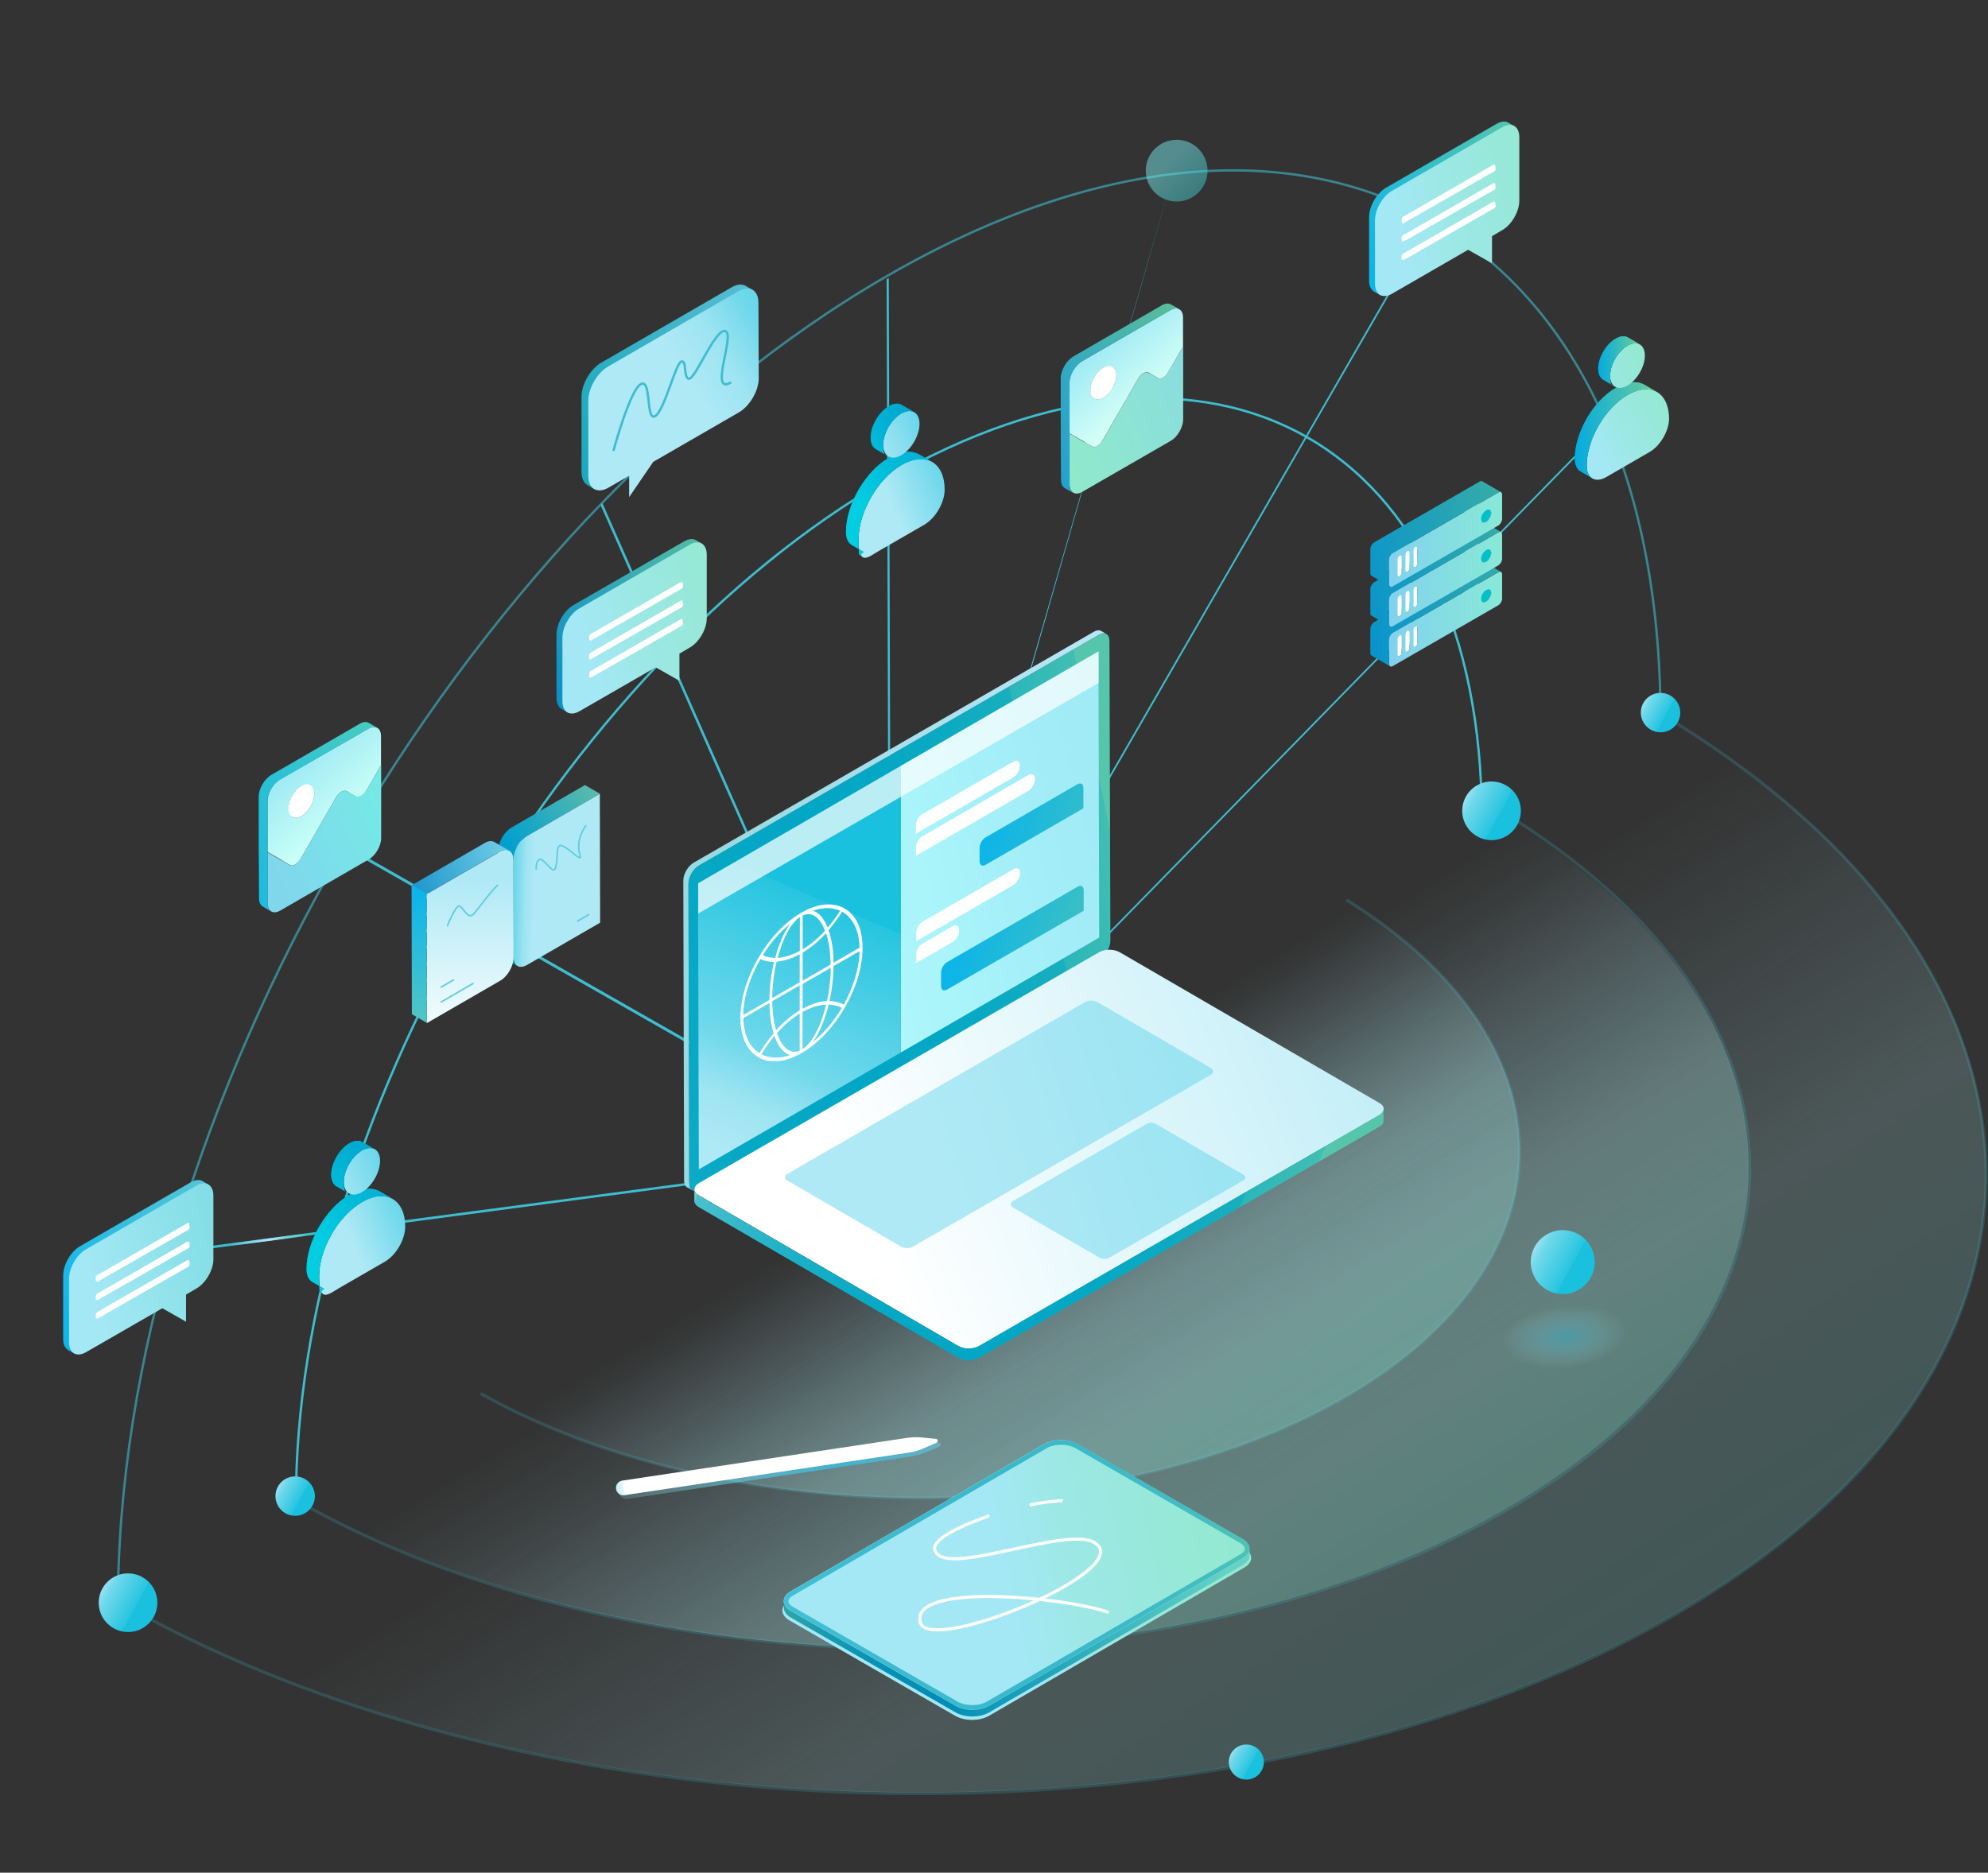 <?xml version="1.0" encoding="UTF-8"?>
<svg xmlns="http://www.w3.org/2000/svg" xmlns:xlink="http://www.w3.org/1999/xlink" version="1.1" viewBox="0 0 1281 1207">
  <rect x="0" y="0" width="1281" height="1207" fill="#333333" stroke="none"/>
  <defs>
    <style>
      .cls-1, .cls-2, .cls-3, .cls-4, .cls-5, .cls-6 {
        fill: none;
      }

      .cls-7 {
        fill: url(#radial-gradient);
        opacity: .4;
      }

      .cls-7, .cls-8, .cls-9 {
        isolation: isolate;
      }

      .cls-10 {
        fill: url(#radial-gradient-3);
      }

      .cls-11 {
        fill: url(#radial-gradient-2);
      }

      .cls-12 {
        fill: url(#linear-gradient-8);
      }

      .cls-13 {
        fill: url(#linear-gradient-7);
      }

      .cls-14 {
        fill: url(#linear-gradient-5);
      }

      .cls-15 {
        fill: url(#linear-gradient-6);
      }

      .cls-16 {
        fill: url(#linear-gradient-9);
      }

      .cls-17 {
        fill: url(#linear-gradient-4);
      }

      .cls-18 {
        fill: url(#linear-gradient-3);
      }

      .cls-19 {
        fill: url(#linear-gradient-2);
      }

      .cls-20 {
        fill: url(#linear-gradient);
      }

      .cls-2, .cls-3, .cls-4 {
        stroke: #3ebdce;
      }

      .cls-2, .cls-3, .cls-4, .cls-5, .cls-6 {
        stroke-miterlimit: 10;
      }

      .cls-2, .cls-3, .cls-5 {
        stroke-width: 2px;
      }

      .cls-21 {
        fill: #84cddb;
      }

      .cls-22 {
        fill: #fff;
      }

      .cls-23 {
        fill: #aef0ff;
      }

      .cls-3, .cls-4, .cls-5, .cls-6 {
        stroke-linecap: round;
      }

      .cls-24 {
        fill: url(#linear-gradient-43);
      }

      .cls-25 {
        fill: url(#linear-gradient-40);
      }

      .cls-26 {
        fill: url(#linear-gradient-41);
      }

      .cls-27 {
        fill: url(#linear-gradient-42);
      }

      .cls-28 {
        fill: url(#linear-gradient-49);
      }

      .cls-29 {
        fill: url(#linear-gradient-48);
      }

      .cls-30 {
        fill: url(#linear-gradient-45);
      }

      .cls-31 {
        fill: url(#linear-gradient-47);
      }

      .cls-32 {
        fill: url(#linear-gradient-44);
      }

      .cls-33 {
        fill: url(#linear-gradient-46);
      }

      .cls-34 {
        fill: url(#linear-gradient-10);
      }

      .cls-35 {
        fill: url(#linear-gradient-11);
      }

      .cls-36 {
        fill: url(#linear-gradient-12);
      }

      .cls-37 {
        fill: url(#linear-gradient-13);
      }

      .cls-38 {
        fill: url(#linear-gradient-19);
      }

      .cls-39 {
        fill: url(#linear-gradient-14);
      }

      .cls-40 {
        fill: url(#linear-gradient-21);
      }

      .cls-41 {
        fill: url(#linear-gradient-20);
      }

      .cls-42 {
        fill: url(#linear-gradient-22);
      }

      .cls-43 {
        fill: url(#linear-gradient-23);
      }

      .cls-44 {
        fill: url(#linear-gradient-28);
      }

      .cls-45 {
        fill: url(#linear-gradient-25);
      }

      .cls-46 {
        fill: url(#linear-gradient-32);
      }

      .cls-47 {
        fill: url(#linear-gradient-31);
      }

      .cls-48 {
        fill: url(#linear-gradient-33);
      }

      .cls-49 {
        fill: url(#linear-gradient-30);
      }

      .cls-50 {
        fill: url(#linear-gradient-15);
      }

      .cls-51 {
        fill: url(#linear-gradient-16);
      }

      .cls-52 {
        fill: url(#linear-gradient-17);
      }

      .cls-53 {
        fill: url(#linear-gradient-18);
      }

      .cls-54 {
        fill: url(#linear-gradient-35);
      }

      .cls-55 {
        fill: url(#linear-gradient-34);
      }

      .cls-56 {
        fill: url(#linear-gradient-36);
      }

      .cls-57 {
        fill: url(#linear-gradient-38);
      }

      .cls-58 {
        fill: url(#linear-gradient-27);
      }

      .cls-59 {
        fill: url(#linear-gradient-24);
      }

      .cls-60 {
        fill: url(#linear-gradient-26);
      }

      .cls-61 {
        fill: url(#linear-gradient-29);
      }

      .cls-62 {
        fill: url(#linear-gradient-37);
      }

      .cls-63 {
        fill: url(#linear-gradient-57);
      }

      .cls-64 {
        fill: url(#linear-gradient-58);
      }

      .cls-65 {
        fill: url(#linear-gradient-59);
      }

      .cls-66 {
        fill: url(#linear-gradient-53);
      }

      .cls-67 {
        fill: url(#linear-gradient-54);
      }

      .cls-68 {
        fill: url(#linear-gradient-55);
      }

      .cls-69 {
        fill: url(#linear-gradient-56);
      }

      .cls-70 {
        fill: url(#linear-gradient-50);
      }

      .cls-71 {
        fill: url(#linear-gradient-51);
      }

      .cls-72 {
        fill: url(#linear-gradient-52);
      }

      .cls-73 {
        fill: url(#linear-gradient-67);
      }

      .cls-74 {
        fill: url(#linear-gradient-68);
      }

      .cls-75 {
        fill: url(#linear-gradient-69);
      }

      .cls-76 {
        fill: url(#linear-gradient-63);
      }

      .cls-77 {
        fill: url(#linear-gradient-64);
      }

      .cls-78 {
        fill: url(#linear-gradient-65);
      }

      .cls-79 {
        fill: url(#linear-gradient-66);
      }

      .cls-80 {
        fill: url(#linear-gradient-60);
      }

      .cls-81 {
        fill: url(#linear-gradient-61);
      }

      .cls-82 {
        fill: url(#linear-gradient-62);
      }

      .cls-83 {
        fill: url(#linear-gradient-78);
      }

      .cls-84 {
        fill: url(#linear-gradient-75);
      }

      .cls-85 {
        fill: url(#linear-gradient-72);
      }

      .cls-86 {
        fill: url(#linear-gradient-77);
      }

      .cls-87 {
        fill: url(#linear-gradient-74);
      }

      .cls-88 {
        fill: url(#linear-gradient-76);
      }

      .cls-89 {
        fill: url(#linear-gradient-71);
      }

      .cls-90 {
        fill: url(#linear-gradient-73);
      }

      .cls-91 {
        fill: url(#linear-gradient-70);
      }

      .cls-92 {
        fill: #3ebdce;
      }

      .cls-93 {
        opacity: .7;
      }

      .cls-94 {
        opacity: .3;
      }

      .cls-95 {
        opacity: .6;
      }

      .cls-96 {
        opacity: .2;
      }

      .cls-97 {
        opacity: .2;
      }

      .cls-4 {
        stroke-width: 1.5px;
      }

      .cls-98 {
        fill: #bfbfbf;
      }

      .cls-9 {
        fill: url(#linear-gradient-39);
        opacity: .5;
      }

      .cls-5 {
        stroke: #fff;
      }

      .cls-6 {
        stroke: #60cde1;
      }
    </style>
    <linearGradient id="linear-gradient" x1="893.5" y1="16" x2="639.5" y2="412.5" gradientTransform="translate(0 1208) scale(1 -1)" gradientUnits="userSpaceOnUse">
      <stop offset="0" stop-color="#79e9e2"/>
      <stop offset=".5" stop-color="#ace7e9"/>
      <stop offset="1" stop-color="#afe9f5" stop-opacity="0"/>
    </linearGradient>
    <linearGradient id="linear-gradient-2" x1="1029.1" y1="919.7" x2="1086.7" y2="952.7" gradientTransform="translate(0 1208) scale(1 -1)" gradientUnits="userSpaceOnUse">
      <stop offset="0" stop-color="#a3e8f4"/>
      <stop offset=".3" stop-color="#9ce8e4"/>
      <stop offset="1" stop-color="#90e9cb"/>
    </linearGradient>
    <linearGradient id="linear-gradient-3" x1="232.6" y1="930.7" x2="285.6" y2="930.7" gradientTransform="translate(1300.3 1208) rotate(-180)" gradientUnits="userSpaceOnUse">
      <stop offset="0" stop-color="#02ced0"/>
      <stop offset="1" stop-color="#0077a1"/>
    </linearGradient>
    <linearGradient id="linear-gradient-4" x1="232.6" y1="930.7" x2="285.6" y2="930.7" gradientTransform="translate(1300.3 1208) rotate(-180)" gradientUnits="userSpaceOnUse">
      <stop offset="0" stop-color="#70cd96"/>
      <stop offset="1" stop-color="#02abe0"/>
    </linearGradient>
    <linearGradient id="linear-gradient-5" x1="1011.2" y1="950.8" x2="1068.8" y2="983.9" gradientTransform="translate(0 1208) scale(1 -1)" gradientUnits="userSpaceOnUse">
      <stop offset="0" stop-color="#a3e8f4"/>
      <stop offset=".3" stop-color="#9ce8e4"/>
      <stop offset="1" stop-color="#90e9cb"/>
    </linearGradient>
    <linearGradient id="linear-gradient-6" x1="243.6" y1="975" x2="270.4" y2="975" gradientTransform="translate(1300.3 1208) rotate(-180)" gradientUnits="userSpaceOnUse">
      <stop offset="0" stop-color="#02ced0"/>
      <stop offset="1" stop-color="#0077a1"/>
    </linearGradient>
    <linearGradient id="linear-gradient-7" x1="243.6" y1="975" x2="270.4" y2="975" gradientTransform="translate(1300.3 1208) rotate(-180)" gradientUnits="userSpaceOnUse">
      <stop offset="0" stop-color="#70cd96"/>
      <stop offset="1" stop-color="#02abe0"/>
    </linearGradient>
    <linearGradient id="linear-gradient-8" x1="507" y1="873" x2="333" y2="759.7" gradientTransform="translate(0 1208) scale(1 -1)" gradientUnits="userSpaceOnUse">
      <stop offset="0" stop-color="#70cd96"/>
      <stop offset="1" stop-color="#0289cd"/>
    </linearGradient>
    <linearGradient id="linear-gradient-9" x1="378.1" y1="795.1" x2="495.5" y2="826.1" gradientTransform="translate(0 1208) scale(1 -1)" gradientUnits="userSpaceOnUse">
      <stop offset="0" stop-color="#a3e8f4"/>
      <stop offset=".3" stop-color="#9ce8e4"/>
      <stop offset="1" stop-color="#90e9cb"/>
    </linearGradient>
    <linearGradient id="linear-gradient-10" x1="189.2" y1="459.8" x2="15.1" y2="346.5" gradientTransform="translate(0 1208) scale(1 -1)" gradientUnits="userSpaceOnUse">
      <stop offset="0" stop-color="#70cdcc"/>
      <stop offset="1" stop-color="#02b2f1"/>
    </linearGradient>
    <linearGradient id="linear-gradient-11" x1="60.2" y1="382" x2="177.6" y2="413" gradientTransform="translate(0 1208) scale(1 -1)" gradientUnits="userSpaceOnUse">
      <stop offset="0" stop-color="#a3e8f4"/>
      <stop offset=".4" stop-color="#90e2eb"/>
      <stop offset="1" stop-color="#77d9df"/>
    </linearGradient>
    <linearGradient id="linear-gradient-12" x1="222.2" y1="682.2" x2="191.4" y2="718.1" gradientTransform="translate(0 1208) scale(1 -1)" gradientUnits="userSpaceOnUse">
      <stop offset="0" stop-color="#c8fff6"/>
      <stop offset="1" stop-color="#9de9f5"/>
    </linearGradient>
    <linearGradient id="linear-gradient-13" x1="149.1" y1="640.1" x2="250.5" y2="684.3" gradientTransform="translate(0 1208) scale(1 -1)" gradientUnits="userSpaceOnUse">
      <stop offset="0" stop-color="#83d1ee"/>
      <stop offset="1" stop-color="#75e9e6"/>
    </linearGradient>
    <linearGradient id="linear-gradient-14" x1="264.3" y1="704.3" x2="91" y2="638.2" gradientTransform="translate(0 1208) scale(1 -1)" gradientUnits="userSpaceOnUse">
      <stop offset="0" stop-color="#4bcdbe"/>
      <stop offset="1" stop-color="#02b2f1"/>
    </linearGradient>
    <linearGradient id="linear-gradient-15" x1="1092" y1="736.7" x2="1054.5" y2="757.2" gradientTransform="translate(0 1208) scale(1 -1)" gradientUnits="userSpaceOnUse">
      <stop offset=".5" stop-color="#1ac1de"/>
      <stop offset=".5" stop-color="#27c5e0"/>
      <stop offset=".8" stop-color="#70d8eb"/>
      <stop offset=".9" stop-color="#9ee4f2"/>
      <stop offset="1" stop-color="#afe9f5"/>
    </linearGradient>
    <linearGradient id="linear-gradient-16" x1="756.1" y1="225.3" x2="610.6" y2="464" gradientTransform="translate(0 1208) scale(1 -1)" gradientUnits="userSpaceOnUse">
      <stop offset="0" stop-color="#79ddc3"/>
      <stop offset=".5" stop-color="#ace7e9"/>
      <stop offset="1" stop-color="#afe9f5" stop-opacity="0"/>
    </linearGradient>
    <linearGradient id="linear-gradient-17" x1="817" y1="121.5" x2="615.1" y2="452.7" gradientTransform="translate(0 1208) scale(1 -1)" gradientUnits="userSpaceOnUse">
      <stop offset="0" stop-color="#79ddc3"/>
      <stop offset=".5" stop-color="#ace7e9"/>
      <stop offset="1" stop-color="#afe9f5" stop-opacity="0"/>
    </linearGradient>
    <linearGradient id="linear-gradient-18" x1="276" y1="559.2" x2="720" y2="648.2" gradientTransform="translate(0 1208) scale(1 -1)" gradientUnits="userSpaceOnUse">
      <stop offset="0" stop-color="#70cdcf"/>
      <stop offset="0" stop-color="#6bcbcf"/>
      <stop offset="0" stop-color="#4bc0cc"/>
      <stop offset=".1" stop-color="#30b7c9"/>
      <stop offset=".2" stop-color="#1cb0c7"/>
      <stop offset=".3" stop-color="#0dabc6"/>
      <stop offset=".4" stop-color="#05a8c5"/>
      <stop offset=".6" stop-color="#02a7c5"/>
      <stop offset=".7" stop-color="#04a8c4"/>
      <stop offset=".8" stop-color="#0baac2"/>
      <stop offset=".9" stop-color="#18afbe"/>
      <stop offset=".9" stop-color="#2ab6b9"/>
      <stop offset="1" stop-color="#41beb2"/>
      <stop offset="1" stop-color="#55c6ac"/>
    </linearGradient>
    <linearGradient id="linear-gradient-19" x1="792.4" y1="639.1" x2="464.7" y2="612" gradientTransform="translate(0 1208) scale(1 -1)" gradientUnits="userSpaceOnUse">
      <stop offset="0" stop-color="#c0eafb"/>
      <stop offset="1" stop-color="#96dae2"/>
    </linearGradient>
    <linearGradient id="linear-gradient-20" x1="559" y1="423.1" x2="978.1" y2="590.8" gradientTransform="translate(0 1208) scale(1 -1)" gradientUnits="userSpaceOnUse">
      <stop offset="0" stop-color="#fff"/>
      <stop offset="1" stop-color="#afe9f5"/>
    </linearGradient>
    <linearGradient id="linear-gradient-21" x1="483.6" y1="522.5" x2="820.6" y2="386.2" gradientTransform="translate(0 1208) scale(1 -1)" gradientUnits="userSpaceOnUse">
      <stop offset="0" stop-color="#70cdcf"/>
      <stop offset="0" stop-color="#6bcbcf"/>
      <stop offset="0" stop-color="#4bc0cc"/>
      <stop offset=".1" stop-color="#30b7c9"/>
      <stop offset=".2" stop-color="#1cb0c7"/>
      <stop offset=".3" stop-color="#0dabc6"/>
      <stop offset=".4" stop-color="#05a8c5"/>
      <stop offset=".6" stop-color="#02a7c5"/>
      <stop offset=".7" stop-color="#04a8c4"/>
      <stop offset=".8" stop-color="#0baac2"/>
      <stop offset=".9" stop-color="#18afbe"/>
      <stop offset=".9" stop-color="#2ab6b9"/>
      <stop offset="1" stop-color="#41beb2"/>
      <stop offset="1" stop-color="#55c6ac"/>
    </linearGradient>
    <linearGradient id="linear-gradient-22" x1="1344" y1="706.1" x2="596.4" y2="468.3" gradientTransform="translate(0 1208) scale(1 -1)" gradientUnits="userSpaceOnUse">
      <stop offset="0" stop-color="#1ac1de"/>
      <stop offset=".3" stop-color="#4acee5"/>
      <stop offset=".5" stop-color="#75daec"/>
      <stop offset=".7" stop-color="#95e2f1"/>
      <stop offset=".9" stop-color="#a8e7f4"/>
      <stop offset="1" stop-color="#afe9f5"/>
    </linearGradient>
    <linearGradient id="linear-gradient-23" x1="1364" y1="643.1" x2="616.4" y2="405.3" gradientTransform="translate(0 1208) scale(1 -1)" gradientUnits="userSpaceOnUse">
      <stop offset="0" stop-color="#1ac1de"/>
      <stop offset=".3" stop-color="#4acee5"/>
      <stop offset=".5" stop-color="#75daec"/>
      <stop offset=".7" stop-color="#95e2f1"/>
      <stop offset=".9" stop-color="#a8e7f4"/>
      <stop offset="1" stop-color="#afe9f5"/>
    </linearGradient>
    <linearGradient id="linear-gradient-24" x1="352.8" y1="589.2" x2="768.6" y2="688.6" gradientTransform="translate(0 1208) scale(1 -1)" gradientUnits="userSpaceOnUse">
      <stop offset=".4" stop-color="#b7ffff"/>
      <stop offset=".5" stop-color="#adf7fb"/>
      <stop offset=".8" stop-color="#a1ecf7"/>
      <stop offset="1" stop-color="#9de9f5"/>
    </linearGradient>
    <linearGradient id="linear-gradient-25" x1="601.8" y1="787" x2="464.2" y2="465.2" gradientTransform="translate(0 1208) scale(1 -1)" gradientUnits="userSpaceOnUse">
      <stop offset=".5" stop-color="#1ac1de"/>
      <stop offset=".5" stop-color="#27c5e0"/>
      <stop offset=".8" stop-color="#70d8eb"/>
      <stop offset=".9" stop-color="#9ee4f2"/>
      <stop offset="1" stop-color="#afe9f5"/>
    </linearGradient>
    <linearGradient id="linear-gradient-26" x1="911.1" y1="929.4" x2="746.3" y2="998.2" gradientTransform="translate(1272.5 1208) rotate(-180)" gradientUnits="userSpaceOnUse">
      <stop offset="0" stop-color="#1aa8be"/>
      <stop offset="1" stop-color="#64c1d6"/>
    </linearGradient>
    <linearGradient id="linear-gradient-27" x1="689.4" y1="1113.3" x2="444.7" y2="958.8" gradientTransform="translate(0 1208) scale(1 -1)" gradientUnits="userSpaceOnUse">
      <stop offset=".5" stop-color="#1ac1de"/>
      <stop offset=".5" stop-color="#27c5e0"/>
      <stop offset=".8" stop-color="#70d8eb"/>
      <stop offset=".9" stop-color="#9ee4f2"/>
      <stop offset="1" stop-color="#afe9f5"/>
    </linearGradient>
    <linearGradient id="linear-gradient-28" x1="982.1" y1="823.9" x2="826.7" y2="824.2" gradientTransform="translate(0 1208) scale(1 -1)" gradientUnits="userSpaceOnUse">
      <stop offset="0" stop-color="#02ced0"/>
      <stop offset="1" stop-color="#0077a1"/>
    </linearGradient>
    <linearGradient id="linear-gradient-29" x1="895.1" y1="808.9" x2="968" y2="808.9" gradientTransform="translate(0 1208) scale(1 -1)" gradientUnits="userSpaceOnUse">
      <stop offset="0" stop-color="#83d1ee"/>
      <stop offset="1" stop-color="#87e9d6"/>
    </linearGradient>
    <linearGradient id="linear-gradient-30" x1="994.5" y1="827.3" x2="866" y2="800" gradientTransform="translate(0 1208) scale(1 -1)" gradientUnits="userSpaceOnUse">
      <stop offset="0" stop-color="#3cb0a3"/>
      <stop offset="1" stop-color="#0290d1"/>
    </linearGradient>
    <linearGradient id="linear-gradient-31" x1="982.1" y1="849.6" x2="826.7" y2="849.9" gradientTransform="translate(0 1208) scale(1 -1)" gradientUnits="userSpaceOnUse">
      <stop offset="0" stop-color="#02ced0"/>
      <stop offset="1" stop-color="#0077a1"/>
    </linearGradient>
    <linearGradient id="linear-gradient-32" x1="895.1" y1="834.6" x2="968" y2="834.6" gradientTransform="translate(0 1208) scale(1 -1)" gradientUnits="userSpaceOnUse">
      <stop offset="0" stop-color="#83d1ee"/>
      <stop offset="1" stop-color="#87e9d6"/>
    </linearGradient>
    <linearGradient id="linear-gradient-33" x1="989.3" y1="851.9" x2="860.8" y2="824.5" gradientTransform="translate(0 1208) scale(1 -1)" gradientUnits="userSpaceOnUse">
      <stop offset="0" stop-color="#3cb0a3"/>
      <stop offset="1" stop-color="#0290d1"/>
    </linearGradient>
    <linearGradient id="linear-gradient-34" x1="982.2" y1="875.3" x2="826.8" y2="875.6" gradientTransform="translate(0 1208) scale(1 -1)" gradientUnits="userSpaceOnUse">
      <stop offset="0" stop-color="#02ced0"/>
      <stop offset="1" stop-color="#0077a1"/>
    </linearGradient>
    <linearGradient id="linear-gradient-35" x1="895.1" y1="860.3" x2="968" y2="860.3" gradientTransform="translate(0 1208) scale(1 -1)" gradientUnits="userSpaceOnUse">
      <stop offset="0" stop-color="#83d1ee"/>
      <stop offset="1" stop-color="#87e9d6"/>
    </linearGradient>
    <linearGradient id="linear-gradient-36" x1="984.1" y1="876.5" x2="855.6" y2="849.1" gradientTransform="translate(0 1208) scale(1 -1)" gradientUnits="userSpaceOnUse">
      <stop offset="0" stop-color="#3cb0a3"/>
      <stop offset="1" stop-color="#0290d1"/>
    </linearGradient>
    <linearGradient id="linear-gradient-37" x1="799.9" y1="641.9" x2="620.3" y2="687.9" gradientTransform="translate(0 1208) scale(1 -1)" gradientUnits="userSpaceOnUse">
      <stop offset="0" stop-color="#70cd96"/>
      <stop offset="1" stop-color="#02b2f1"/>
    </linearGradient>
    <linearGradient id="linear-gradient-38" x1="781.5" y1="570.2" x2="601.9" y2="616.3" gradientTransform="translate(0 1208) scale(1 -1)" gradientUnits="userSpaceOnUse">
      <stop offset="0" stop-color="#70cd96"/>
      <stop offset="1" stop-color="#02b2f1"/>
    </linearGradient>
    <linearGradient id="linear-gradient-39" x1="794.2" y1="1062" x2="753" y2="1103.2" gradientTransform="translate(0 1208) scale(1 -1)" gradientUnits="userSpaceOnUse">
      <stop offset="0" stop-color="#00a3a1"/>
      <stop offset="1" stop-color="#78e7ea"/>
    </linearGradient>
    <linearGradient id="linear-gradient-40" x1="212.2" y1="231.7" x2="174.7" y2="252.2" gradientTransform="translate(0 1208) scale(1 -1)" gradientUnits="userSpaceOnUse">
      <stop offset=".5" stop-color="#1ac1de"/>
      <stop offset=".5" stop-color="#27c5e0"/>
      <stop offset=".8" stop-color="#70d8eb"/>
      <stop offset=".9" stop-color="#9ee4f2"/>
      <stop offset="1" stop-color="#afe9f5"/>
    </linearGradient>
    <linearGradient id="linear-gradient-41" x1="115.2" y1="157.2" x2="59.4" y2="187.6" xlink:href="#linear-gradient-40"/>
    <linearGradient id="linear-gradient-42" x1="993.7" y1="667.6" x2="938" y2="698" xlink:href="#linear-gradient-40"/>
    <linearGradient id="linear-gradient-43" x1="4034" y1="599.7" x2="4086" y2="628.9" gradientTransform="translate(-3699.1 1208) scale(1 -1)" gradientUnits="userSpaceOnUse">
      <stop offset="0" stop-color="#02ced0"/>
      <stop offset="1" stop-color="#0077a1"/>
    </linearGradient>
    <linearGradient id="linear-gradient-44" x1="4020.3" y1="590.9" x2="4032.5" y2="590.9" gradientTransform="translate(-3699.1 1208) scale(1 -1)" gradientUnits="userSpaceOnUse">
      <stop offset="0" stop-color="#02ced0"/>
      <stop offset="1" stop-color="#0077a1"/>
    </linearGradient>
    <linearGradient id="linear-gradient-45" x1="4029.3" y1="608" x2="4081.3" y2="637.2" gradientTransform="translate(-3699.1 1208) scale(1 -1)" gradientUnits="userSpaceOnUse">
      <stop offset="0" stop-color="#02ced0"/>
      <stop offset="1" stop-color="#0077a1"/>
    </linearGradient>
    <linearGradient id="linear-gradient-46" x1="4020.1" y1="624.4" x2="4072.1" y2="653.6" gradientTransform="translate(-3699.1 1208) scale(1 -1)" gradientUnits="userSpaceOnUse">
      <stop offset="0" stop-color="#02ced0"/>
      <stop offset="1" stop-color="#0077a1"/>
    </linearGradient>
    <linearGradient id="linear-gradient-47" x1="1332.4" y1="642.6" x2="1271.5" y2="641" gradientTransform="translate(1616.3 1208) rotate(-180)" gradientUnits="userSpaceOnUse">
      <stop offset=".5" stop-color="#1ac1de"/>
      <stop offset=".5" stop-color="#27c5e0"/>
      <stop offset=".8" stop-color="#70d8eb"/>
      <stop offset=".9" stop-color="#9ee4f2"/>
      <stop offset="1" stop-color="#afe9f5"/>
    </linearGradient>
    <linearGradient id="linear-gradient-48" x1="3986.2" y1="572" x2="4029.7" y2="596.7" gradientTransform="translate(-3699.1 1208) scale(1 -1)" gradientUnits="userSpaceOnUse">
      <stop offset="0" stop-color="#02ced0"/>
      <stop offset="1" stop-color="#0077a1"/>
    </linearGradient>
    <linearGradient id="linear-gradient-49" x1="399.2" y1="702.7" x2="327.7" y2="663.9" gradientTransform="translate(0 1208) scale(1 -1)" gradientUnits="userSpaceOnUse">
      <stop offset="0" stop-color="#70c0a3"/>
      <stop offset="1" stop-color="#02a0cf"/>
    </linearGradient>
    <linearGradient id="linear-gradient-50" x1="3977" y1="588.4" x2="4020.5" y2="613" gradientTransform="translate(-3699.1 1208) scale(1 -1)" gradientUnits="userSpaceOnUse">
      <stop offset="0" stop-color="#02ced0"/>
      <stop offset="1" stop-color="#0077a1"/>
    </linearGradient>
    <linearGradient id="linear-gradient-51" x1="3963.2" y1="612.8" x2="4006.7" y2="637.4" gradientTransform="translate(-3699.1 1208) scale(1 -1)" gradientUnits="userSpaceOnUse">
      <stop offset="0" stop-color="#02ced0"/>
      <stop offset="1" stop-color="#0077a1"/>
    </linearGradient>
    <linearGradient id="linear-gradient-52" x1="1313.4" y1="530.6" x2="1313.4" y2="641.3" gradientTransform="translate(1616.3 1208) rotate(-180)" gradientUnits="userSpaceOnUse">
      <stop offset="0" stop-color="#fff"/>
      <stop offset="1" stop-color="#afe9f5"/>
    </linearGradient>
    <linearGradient id="linear-gradient-53" x1="1289.4" y1="660.7" x2="1372.7" y2="629.7" gradientTransform="translate(1616.3 1208) rotate(-180)" gradientUnits="userSpaceOnUse">
      <stop offset="0" stop-color="#70cde5"/>
      <stop offset="1" stop-color="#0283c5"/>
    </linearGradient>
    <linearGradient id="linear-gradient-54" x1="272.5" y1="512.8" x2="268.7" y2="645.1" gradientTransform="translate(0 1208) scale(1 -1)" gradientUnits="userSpaceOnUse">
      <stop offset="0" stop-color="#70cdb3"/>
      <stop offset="1" stop-color="#02b2f1"/>
    </linearGradient>
    <linearGradient id="linear-gradient-55" x1="739.1" y1="952" x2="708.2" y2="987.9" gradientTransform="translate(0 1208) scale(1 -1)" gradientUnits="userSpaceOnUse">
      <stop offset="0" stop-color="#d3fff6"/>
      <stop offset="1" stop-color="#9de9f5"/>
    </linearGradient>
    <linearGradient id="linear-gradient-56" x1="834.7" y1="983.5" x2="683.9" y2="917.8" gradientTransform="translate(0 1208) scale(1 -1)" gradientUnits="userSpaceOnUse">
      <stop offset="0" stop-color="#83d1ee"/>
      <stop offset=".2" stop-color="#87d8e4"/>
      <stop offset="1" stop-color="#90e9cb"/>
    </linearGradient>
    <linearGradient id="linear-gradient-57" x1="781.1" y1="974.1" x2="607.8" y2="907.9" gradientTransform="translate(0 1208) scale(1 -1)" gradientUnits="userSpaceOnUse">
      <stop offset="0" stop-color="#5fc096"/>
      <stop offset="1" stop-color="#0291f1"/>
    </linearGradient>
    <radialGradient id="radial-gradient" cx="842.6" cy="170.5" fx="842.6" fy="170.5" r="40.7" gradientTransform="translate(1835.5 678.8) rotate(173.3) scale(1 -.5)" gradientUnits="userSpaceOnUse">
      <stop offset="0" stop-color="#29c1e2"/>
      <stop offset="1" stop-color="#afe9f5" stop-opacity="0"/>
    </radialGradient>
    <linearGradient id="linear-gradient-58" x1="822.5" y1="61.7" x2="789.3" y2="79.8" gradientTransform="translate(0 1208) scale(1 -1)" gradientUnits="userSpaceOnUse">
      <stop offset=".5" stop-color="#1ac1de"/>
      <stop offset=".5" stop-color="#27c5e0"/>
      <stop offset=".8" stop-color="#70d8eb"/>
      <stop offset=".9" stop-color="#9ee4f2"/>
      <stop offset="1" stop-color="#afe9f5"/>
    </linearGradient>
    <radialGradient id="radial-gradient-2" cx="544.4" cy="248.3" fx="544.4" fy="248.3" r="179.7" gradientTransform="translate(0 1208) scale(1 -1)" gradientUnits="userSpaceOnUse">
      <stop offset="0" stop-color="#36b2d1"/>
      <stop offset="1" stop-color="#abe8f4" stop-opacity="0"/>
    </radialGradient>
    <radialGradient id="radial-gradient-3" cx="384" cy="246.9" fx="384" fy="246.9" r="23.9" gradientTransform="translate(0 1208) scale(1 -1)" gradientUnits="userSpaceOnUse">
      <stop offset="0" stop-color="#29c1ed"/>
      <stop offset="1" stop-color="#afe9f5" stop-opacity="0"/>
    </radialGradient>
    <linearGradient id="linear-gradient-59" x1="1030.7" y1="1142" x2="856.6" y2="1028.7" gradientTransform="translate(0 1208) scale(1 -1)" gradientUnits="userSpaceOnUse">
      <stop offset="0" stop-color="#70cd96"/>
      <stop offset="1" stop-color="#02b2f1"/>
    </linearGradient>
    <linearGradient id="linear-gradient-60" x1="901.7" y1="1064.2" x2="1019.1" y2="1095.2" gradientTransform="translate(0 1208) scale(1 -1)" gradientUnits="userSpaceOnUse">
      <stop offset="0" stop-color="#a3e8f4"/>
      <stop offset=".3" stop-color="#9ce8e4"/>
      <stop offset="1" stop-color="#90e9cb"/>
    </linearGradient>
    <linearGradient id="linear-gradient-61" x1="149.1" y1="409.1" x2="198.9" y2="409.1" gradientTransform="translate(0 1208) scale(1 -1)" gradientUnits="userSpaceOnUse">
      <stop offset="0" stop-color="#a3e8f4" stop-opacity="0"/>
      <stop offset=".2" stop-color="#a8e7f7" stop-opacity=".5"/>
      <stop offset=".5" stop-color="#b3e3ff"/>
      <stop offset=".6" stop-color="#a9e5f0" stop-opacity=".8"/>
      <stop offset=".7" stop-color="#9be7db" stop-opacity=".6"/>
      <stop offset=".9" stop-color="#93e9cf" stop-opacity=".3"/>
      <stop offset="1" stop-color="#90e9cb" stop-opacity="0"/>
    </linearGradient>
    <linearGradient id="linear-gradient-62" x1="648" y1="185.4" x2="815.3" y2="220.8" gradientTransform="translate(0 1208) scale(1 -1)" gradientUnits="userSpaceOnUse">
      <stop offset="0" stop-color="#a3e8f4"/>
      <stop offset=".3" stop-color="#9ce8e4"/>
      <stop offset="1" stop-color="#90e9cb"/>
    </linearGradient>
    <linearGradient id="linear-gradient-63" x1="1042.9" y1="374.7" x2="982" y2="408" gradientTransform="translate(456.8 -117.3) rotate(80.8) scale(1 -1)" gradientUnits="userSpaceOnUse">
      <stop offset=".5" stop-color="#1ac1de"/>
      <stop offset=".5" stop-color="#27c5e0"/>
      <stop offset=".8" stop-color="#70d8eb"/>
      <stop offset=".9" stop-color="#9ee4f2"/>
      <stop offset="1" stop-color="#afe9f5"/>
    </linearGradient>
    <linearGradient id="linear-gradient-64" x1="726.5" y1="945.9" x2="574.9" y2="881.2" gradientTransform="translate(0 1208) scale(1 -1)" gradientUnits="userSpaceOnUse">
      <stop offset=".5" stop-color="#1ac1de"/>
      <stop offset="1" stop-color="#afe9f5"/>
    </linearGradient>
    <linearGradient id="linear-gradient-65" x1="699.6" y1="884.4" x2="755.1" y2="884.4" gradientTransform="translate(1300.3 1208) rotate(-180)" gradientUnits="userSpaceOnUse">
      <stop offset="0" stop-color="#02ced0"/>
      <stop offset="1" stop-color="#0077a1"/>
    </linearGradient>
    <linearGradient id="linear-gradient-66" x1="559.7" y1="878.3" x2="606.5" y2="930.2" gradientTransform="translate(0 1208) scale(1 -1)" gradientUnits="userSpaceOnUse">
      <stop offset="0" stop-color="#02cee2"/>
      <stop offset="1" stop-color="#00a5ce"/>
    </linearGradient>
    <linearGradient id="linear-gradient-67" x1="710.5" y1="983.4" x2="558.9" y2="918.7" gradientTransform="translate(0 1208) scale(1 -1)" gradientUnits="userSpaceOnUse">
      <stop offset=".5" stop-color="#1ac1de"/>
      <stop offset="1" stop-color="#afe9f5"/>
    </linearGradient>
    <linearGradient id="linear-gradient-68" x1="711.1" y1="930.8" x2="739.2" y2="930.8" gradientTransform="translate(1300.3 1208) rotate(-180)" gradientUnits="userSpaceOnUse">
      <stop offset="0" stop-color="#02ced0"/>
      <stop offset="1" stop-color="#0077a1"/>
    </linearGradient>
    <linearGradient id="linear-gradient-69" x1="540.8" y1="895.4" x2="587.6" y2="947.3" gradientTransform="translate(0 1208) scale(1 -1)" gradientUnits="userSpaceOnUse">
      <stop offset="0" stop-color="#02cee2"/>
      <stop offset="1" stop-color="#00a5ce"/>
    </linearGradient>
    <linearGradient id="linear-gradient-70" x1="378.8" y1="470.9" x2="227.3" y2="406.2" gradientTransform="translate(0 1208) scale(1 -1)" gradientUnits="userSpaceOnUse">
      <stop offset=".5" stop-color="#1ac1de"/>
      <stop offset="1" stop-color="#afe9f5"/>
    </linearGradient>
    <linearGradient id="linear-gradient-71" x1="1047.2" y1="409.4" x2="1102.7" y2="409.4" gradientTransform="translate(1300.3 1208) rotate(-180)" gradientUnits="userSpaceOnUse">
      <stop offset="0" stop-color="#02ced0"/>
      <stop offset="1" stop-color="#0077a1"/>
    </linearGradient>
    <linearGradient id="linear-gradient-72" x1="212.1" y1="403.3" x2="258.9" y2="455.2" gradientTransform="translate(0 1208) scale(1 -1)" gradientUnits="userSpaceOnUse">
      <stop offset="0" stop-color="#02cee2"/>
      <stop offset="1" stop-color="#00a5ce"/>
    </linearGradient>
    <linearGradient id="linear-gradient-73" x1="362.9" y1="508.4" x2="211.3" y2="443.7" gradientTransform="translate(0 1208) scale(1 -1)" gradientUnits="userSpaceOnUse">
      <stop offset=".5" stop-color="#1ac1de"/>
      <stop offset="1" stop-color="#afe9f5"/>
    </linearGradient>
    <linearGradient id="linear-gradient-74" x1="1058.7" y1="455.7" x2="1086.8" y2="455.7" gradientTransform="translate(1300.3 1208) rotate(-180)" gradientUnits="userSpaceOnUse">
      <stop offset="0" stop-color="#02ced0"/>
      <stop offset="1" stop-color="#0077a1"/>
    </linearGradient>
    <linearGradient id="linear-gradient-75" x1="193.2" y1="420.3" x2="240" y2="472.2" gradientTransform="translate(0 1208) scale(1 -1)" gradientUnits="userSpaceOnUse">
      <stop offset="0" stop-color="#02cee2"/>
      <stop offset="1" stop-color="#00a5ce"/>
    </linearGradient>
    <linearGradient id="linear-gradient-76" x1="647.8" y1="191.4" x2="814" y2="226.6" gradientTransform="translate(0 1208) scale(1 -1)" gradientUnits="userSpaceOnUse">
      <stop offset="0" stop-color="#a3e8f4"/>
      <stop offset=".3" stop-color="#9ce8e4"/>
      <stop offset="1" stop-color="#90e9cb"/>
    </linearGradient>
    <linearGradient id="linear-gradient-77" x1="508.1" y1="161.8" x2="802.2" y2="224.1" gradientTransform="translate(0 1208) scale(1 -1)" gradientUnits="userSpaceOnUse">
      <stop offset="0" stop-color="#45c5db"/>
      <stop offset="0" stop-color="#42c1d6"/>
      <stop offset=".2" stop-color="#3cbace"/>
      <stop offset=".5" stop-color="#3ab8cb"/>
      <stop offset=".7" stop-color="#3cb9c9"/>
      <stop offset=".9" stop-color="#43bdc1"/>
      <stop offset="1" stop-color="#4ec3b4"/>
      <stop offset="1" stop-color="#55c6ac"/>
    </linearGradient>
    <linearGradient id="linear-gradient-78" x1="481.7" y1="219" x2="775.6" y2="139" gradientTransform="translate(0 1208) scale(1 -1)" gradientUnits="userSpaceOnUse">
      <stop offset="0" stop-color="#70cd96"/>
      <stop offset="0" stop-color="#6bca98"/>
      <stop offset="0" stop-color="#4bb7a1"/>
      <stop offset=".1" stop-color="#30a8a9"/>
      <stop offset=".2" stop-color="#1c9caf"/>
      <stop offset=".3" stop-color="#0d93b3"/>
      <stop offset=".4" stop-color="#058eb5"/>
      <stop offset=".5" stop-color="#028db6"/>
      <stop offset=".7" stop-color="#24a5bb"/>
      <stop offset="1" stop-color="#65d2c4"/>
    </linearGradient>
  </defs>
  <!-- Generator: Adobe Illustrator 28.7.1, SVG Export Plug-In . SVG Version: 1.2.0 Build 142)  -->
  <g>
    <g id="Layer_1">
      <g class="cls-96">
        <path class="cls-20" d="M1082.6,467.1c272,171.2,261.4,432.8-23.9,584.3-272.5,144.8-696.9,136.7-971.5-13.5-4.1-2.3-5-2.8-9.1-5.1-1.5-.9,991.1-572.9,991.1-572.9,4.8,2.8,8.8,4.3,13.4,7.2"/>
      </g>
      <g class="cls-97">
        <path class="cls-2" d="M83.7,1036.5c51,28.3,105.2,50.6,160.7,68,58.6,18.4,118.8,31.5,179.6,39.9,62,8.6,124.7,12.4,187.3,11.5,62-.9,124-6.5,185-17.2,58.6-10.3,116.5-25.3,172.2-46.2,56.5-21.2,111.2-48.4,160.2-83.7,44.9-32.3,85.6-71.9,113.7-119.8,23.8-40.4,37.7-86.3,37.4-133.4-.4-47.9-15.4-94.5-39.7-135.5-29.5-49.6-71.4-91-117.6-125.2-12.9-9.6-26.3-18.7-39.9-27.2"/>
        <path class="cls-2" d="M1082.8,467.7c-4.6-2.9-9.3-5.8-14-8.6"/>
      </g>
      <g class="cls-97">
        <path class="cls-2" d="M189.9,966.4c213.4,121.8,550.2,129.8,765.4,15.5,222.1-118,230.4-321.7,18.6-455"/>
        <path class="cls-2" d="M973.9,527c-3.6-2.3-7.2-4.5-10.9-6.7"/>
      </g>
      <g class="cls-8">
        <path class="cls-92" d="M571.2,756.2l4.2-14.6L757.8,105.9l-186,644.1-1.9,6.7c.4-.2.9-.3,1.3-.5Z"/>
        <polygon class="cls-92" points="1038.5 269.3 1039 270.4 577.1 743 575.4 744.8 574.8 743.8 576.3 742.3 1038.5 269.3"/>
        <path class="cls-92" d="M609.3,741.9c2.6-.9,5.1-1.8,7.7-2.6l-39.9,5.3-2.4,1.9,1.5-.2,33.1-4.4Z"/>
        <path class="cls-92" d="M582.3,751.8c.7-.3,1.5-.6,2.2-.9l-8.2-4.7-1.5.2.6,1.4,6.9,4Z"/>
        <path class="cls-92" d="M576.4,754.1c.5-.2,1-.4,1.5-.6l-2.5-5.6-1.1-2.5-.7,2.4.7,1.5,2.1,4.8Z"/>
        <path class="cls-92" d="M574.3,755v-5.6l-.7-1.5-.7,2.2v5.4c.5-.2,1-.4,1.4-.5Z"/>
        <path class="cls-92" d="M567.3,757.8l4.5-7.7.6-2.2-1.5,1.5-5.2,9.1c.6-.3,1.1-.5,1.6-.7Z"/>
        <polygon class="cls-92" points="925.1 135.9 926.1 136.4 576.3 742.3 574.8 743.8 575.4 741.6 925.1 135.9"/>
        <path class="cls-92" d="M560.2,760.4l10.8-11,1.5-1.5-.6-1-1.7,1.7-12.2,12.5c.6-.2,1.4-.5,2.2-.7Z"/>
        <polygon class="cls-92" points="571.3 180 572.7 179.2 574.3 741.5 573.6 743.8 573 742.3 571.3 180"/>
        <polygon class="cls-92" points="570.9 745.4 572.4 745.2 570.1 747.1 107.1 808.5 107.5 806.8 570.9 745.4"/>
        <path class="cls-92" d="M573,742.3l-184.9-418.2c-.4.5-.7,1-1.1,1.5l184.9,418.1,1.1,2.5.7-2.4-.7-1.5Z"/>
        <polygon class="cls-92" points="219.8 543.1 571.8 743.7 572.4 745.2 571 745.4 218.9 544.7 219.8 543.1"/>
      </g>
      <path class="cls-4" d="M190.7,968.7c-.7-242.5,169.8-537.8,380.9-659.6,211-121.8,382.6-24,383.3,218.5"/>
      <g class="cls-95">
        <path class="cls-4" d="M76,1036.1c-.9-315.4,220.9-699.6,495.4-858.1,274.5-158.5,497.7-31.3,498.6,284.2"/>
      </g>
      <g>
        <g class="cls-8">
          <path class="cls-19" d="M1048.8,254.5c-14.7,8.5-26.5,29-26.4,45.8,0,8,5.7,11.2,12.6,7.2l28-16.2c6.9-4,12.5-13.7,12.5-21.6-.2-16.9-12.1-23.7-26.7-15.2Z"/>
          <path class="cls-18" d="M1041.1,250c7.4-4.3,14.1-4.7,18.9-1.8l7.7,4.5c-4.8-2.8-11.5-2.4-18.9,1.8-14.7,8.5-26.5,29-26.4,45.8,0,4,1.4,6.7,3.7,8l-7.7-4.5c-2.2-1.3-3.6-4.1-3.7-8,0-16.8,11.7-37.3,26.4-45.8Z"/>
        </g>
        <path class="cls-17" d="M1041.1,250c7.4-4.3,14.1-4.7,18.9-1.8l7.7,4.5c-4.8-2.8-11.5-2.4-18.9,1.8-14.7,8.5-26.5,29-26.4,45.8,0,4,1.4,6.7,3.7,8l-7.7-4.5c-2.2-1.3-3.6-4.1-3.7-8,0-16.8,11.7-37.3,26.4-45.8Z"/>
        <g class="cls-8">
          <path class="cls-14" d="M1048.7,222.8c-6.2,3.6-11.2,12.2-11.2,19.3s5,10,11.2,6.4,11.2-12.2,11.2-19.3c0-7.1-5.1-10-11.2-6.4Z"/>
          <path class="cls-15" d="M1041,218.3c3.1-1.8,5.9-2,8-.8l7.7,4.5c-2-1.2-4.9-1-8,.8-6.2,3.6-11.2,12.2-11.2,19.3s1.3,6,3.3,7.2l-7.7-4.5c-2-1.2-3.3-3.6-3.3-7.2,0-7.1,5-15.7,11.2-19.3Z"/>
        </g>
        <path class="cls-13" d="M1041,218.3c3.1-1.8,5.9-2,8-.8l7.7,4.5c-2-1.2-4.9-1-8,.8-6.2,3.6-11.2,12.2-11.2,19.3s1.3,6,3.3,7.2l-7.7-4.5c-2-1.2-3.3-3.6-3.3-7.2,0-7.1,5-15.7,11.2-19.3Z"/>
      </g>
      <g>
        <g class="cls-8">
          <path class="cls-12" d="M448.5,348.2c-2-1.2-4.7-1-7.8.8l-71.2,41c-6,3.5-10.9,11.9-10.9,18.9v41.1c.1,3.4,1.3,5.9,3.3,7l3.6,2.1,1.6.4h1.8c-2-1.1-2.6-1.6-2.6-5.1v-41.1c-.1-6.9,4.8-15.4,10.8-18.9l71.2-41.1c3-1.8,3.2-1.6,5.2-.4l-.6-1.8-.8-.8-3.6-2.1Z"/>
          <g>
            <path class="cls-16" d="M444.4,351.1c6-3.5,10.9-.7,11,6.2v41.1c.1,6.9-4.8,15.4-10.8,18.9l-6.8,4v17.5l-15.3-8.7-49.1,28.3c-6,3.5-10.9.7-11-6.2v-41.1c-.1-6.9,4.8-15.4,10.8-18.9l71.2-41.1Z"/>
            <g class="cls-8">
              <polyline class="cls-1" points="455.5 398.4 455.3 401.1 454.6 403.8 453.6 406.5 452.3 409.2 450.7 411.6 448.8 413.9 446.8 415.8 444.6 417.3 437.7 421.3 437.8 438.8 422.5 430.1 373.4 458.4 371.2 459.4 369.1 459.9 367.3 459.8 365.7 459.2 364.3 458.1 363.3 456.5 362.7 454.6 362.4 452.1 362.3 411 362.5 408.4 363.2 405.7 364.2 402.9 365.5 400.3 367.1 397.8 369 395.6 371 393.7 373.2 392.2 444.4 351.1 446.6 350.1 448.6 349.6 450.5 349.7 452.1 350.3 453.5 351.4 454.5 352.9 455.1 354.9 455.3 357.3 455.5 398.4"/>
              <path class="cls-1" d="M444.4,351.1c6-3.5,10.9-.7,11,6.2v41.1c.1,6.9-4.8,15.4-10.8,18.9l-6.8,4v17.5l-15.3-8.7-49.1,28.3c-6,3.5-10.9.7-11-6.2v-41.1c-.1-6.9,4.8-15.4,10.8-18.9l71.2-41.1Z"/>
            </g>
          </g>
        </g>
        <path class="cls-22" d="M438.6,375.2l-57.9,33.4c-.7.4-1.1,1.1-1.1,1.9v1.5c0,.7.7,1.1,1.3.8l58.4-33.4c.5-.3.8-.8.8-1.4v-2c-.2-.7-.9-1.1-1.5-.8Z"/>
        <path class="cls-22" d="M438.6,387.2l-57.9,33.4c-.7.4-1.1,1.1-1.1,1.9v1.5c0,.7.7,1.1,1.3.8l58.4-33.4c.5-.3.8-.8.8-1.4l-.2-2.1c0-.7-.7-1.1-1.3-.7Z"/>
        <path class="cls-22" d="M438.6,399.1l-57.9,33.4c-.7.4-1.1,1.1-1.1,1.9v1.5c0,.7.7,1.1,1.3.8l58.4-33.4c.5-.3.8-.8.8-1.4l-.2-2.1c0-.7-.7-1.1-1.3-.7Z"/>
      </g>
      <g>
        <g class="cls-8">
          <path class="cls-34" d="M130.6,761.3c-2-1.2-4.7-1-7.8.8l-71.2,41.1c-6,3.5-10.9,11.9-10.9,18.9v41.1c0,3.4,1.3,5.9,3.3,7l3.6,2.1,1.6.4h1.8c-2-1.1-2.6-1.6-2.6-5.1v-41.1c0-6.9,4.8-15.4,10.8-18.9l71.2-41.1c3-1.8,3.2-1.6,5.2-.4l-.6-1.8-.8-.8-3.6-2.2Z"/>
          <g>
            <path class="cls-35" d="M126.5,764.2c6-3.5,10.9-.7,11,6.2v41.1c.1,6.9-4.8,15.4-10.8,18.9l-6.8,4v17.5l-15.3-8.7-49.1,28.3c-6,3.5-10.9.7-11-6.2v-41.1c0-6.9,4.8-15.4,10.8-18.9l71.2-41.1Z"/>
            <g class="cls-8">
              <polyline class="cls-1" points="137.6 811.6 137.3 814.2 136.7 817 135.7 819.7 134.4 822.3 132.8 824.8 130.9 827 128.9 828.9 126.7 830.4 119.8 834.4 119.9 851.9 104.6 843.2 55.5 871.5 53.3 872.5 51.2 873 49.4 872.9 47.8 872.3 46.4 871.2 45.4 869.7 44.8 867.7 44.5 865.3 44.4 824.2 44.6 821.5 45.3 818.8 46.3 816.1 47.6 813.4 49.2 811 51.1 808.7 53.1 806.8 55.3 805.3 126.5 764.2 128.7 763.2 130.7 762.7 132.6 762.8 134.2 763.4 135.6 764.5 136.6 766.1 137.2 768.1 137.4 770.5 137.6 811.6"/>
              <path class="cls-1" d="M126.5,764.2c6-3.5,10.9-.7,11,6.2v41.1c.1,6.9-4.8,15.4-10.8,18.9l-6.8,4v17.5l-15.3-8.7-49.1,28.3c-6,3.5-10.9.7-11-6.2v-41.1c0-6.9,4.8-15.4,10.8-18.9l71.2-41.1Z"/>
            </g>
          </g>
        </g>
        <path class="cls-22" d="M120.7,788.4l-57.9,33.4c-.7.4-1.1,1.1-1.1,1.9v1.5c0,.7.7,1.1,1.3.8l58.4-33.4c.5-.3.8-.8.8-1.4l-.2-2.1c0-.7-.7-1.1-1.3-.7Z"/>
        <path class="cls-22" d="M120.7,800.3l-57.9,33.4c-.7.4-1.1,1.1-1.1,1.9v1.5c0,.7.7,1.1,1.3.8l58.4-33.4c.5-.3.8-.8.8-1.4l-.2-2.1c0-.7-.7-1-1.3-.7Z"/>
        <path class="cls-22" d="M120.7,812.2l-57.9,33.4c-.7.4-1.1,1.1-1.1,1.9v1.5c0,.7.7,1.1,1.3.8l58.4-33.4c.5-.3.8-.8.8-1.4l-.2-2.1c0-.6-.7-1-1.3-.7Z"/>
      </g>
      <g class="cls-8">
        <path class="cls-98" d="M235.7,510l-5.5-3.2c.1-.1.2-.3.3-.4l5.5,3.2c-.1.1-.2.2-.3.4Z"/>
        <polygon class="cls-98" points="236 509.5 230.5 506.4 240.1 489.8 245.6 493 236 509.5"/>
        <path class="cls-98" d="M229.3,513.4l-5.5-3.2c.1,0,.1.1.2.1,1.8.8,4.5-.7,6.3-3.5l5.5,3.2c-1.8,2.8-4.5,4.4-6.3,3.5q-.1,0-.2,0Z"/>
        <polygon class="cls-98" points="223.3 510 217.8 506.8 223.8 510.2 229.3 513.4 223.3 510"/>
        <path class="cls-98" d="M221.8,509.7l-5.5-3.2h.7c.1,0,.2,0,.2.1.1,0,.2.1.3.1s.1.1.2.1l5.5,3.2c-.1,0-.1-.1-.2-.1s-.2-.1-.3-.1-.2,0-.2-.1h-.7Z"/>
        <polygon class="cls-98" points="193.5 553.8 188 550.6 211.1 510.7 216.5 513.8 193.5 553.8"/>
        <path class="cls-98" d="M216.5,513.8l-5.5-3.2c.8-1.3,1.7-2.4,2.7-3.1.2-.2.4-.3.7-.4.6-.3,1.1-.5,1.6-.6h.3l5.5,3.2h-.3c-.5.1-1.1.3-1.6.6-.2.1-.4.3-.7.4-.9.8-1.9,1.8-2.7,3.1Z"/>
        <path class="cls-98" d="M186.8,557.6l-5.5-3.2c.1,0,.1,0,.2,0,.1,0,.3,0,.5.2.1,0,.3,0,.4,0,1,0,2.1-.4,3.2-1.2.2-.2.3-.3.4-.4.5-.5,1-1.1,1.5-1.7.1,0,.1-.2.2-.3.1-.2.2-.4.4-.6l5.5,3.2c-.1.2-.2.4-.4.6-.1,0-.1.2-.2.3-.5.7-1,1.2-1.5,1.7-.1,0-.2.2-.4.4-1.1.9-2.2,1.3-3.2,1.2-.1,0-.3,0-.4,0-.2,0-.3,0-.5-.2q-.1,0-.2,0Z"/>
        <path class="cls-98" d="M185.5,523.9c1,0,2.1-.5,3.3-1.1l5.5,3.2c-1.2.7-2.3,1-3.3,1.1-1.9-1.1-3.7-2.1-5.5-3.2Z"/>
        <path class="cls-98" d="M182.8,523.4c.8.4,1.7.6,2.7.5,1.8,1.1,3.7,2.1,5.5,3.2-1,0-1.9,0-2.7-.5-1.9-1.1-3.7-2.2-5.5-3.2Z"/>
        <path class="cls-98" d="M197.1,508.3c0-2.6-.9-4.5-2.4-5.4l5.5,3.2c1.5.9,2.4,2.7,2.4,5.4,0,5.3-3.7,11.8-8.3,14.4l-5.5-3.2c4.5-2.6,8.3-9.1,8.3-14.4Z"/>
        <path class="cls-98" d="M182.8,523.4h0c1.9,1.1,3.7,2.1,5.5,3.2h0c-1.7-1-3.9-2.3-5.5-3.2Z"/>
        <polygon class="cls-98" points="172.3 549.4 166.8 546.2 181.3 554.4 186.8 557.6 172.3 549.4"/>
        <path class="cls-22" d="M194.6,503l5.5,3.2c-1.5-.9-3.6-.8-5.9.6l-5.5-3.2c2.3-1.4,4.4-1.5,5.9-.6Z"/>
        <path class="cls-22" d="M188.2,526.5l-5.5-3.2c-1.5-.9-2.4-2.7-2.4-5.4,0-5.3,3.7-11.8,8.3-14.5l5.5,3.2c-4.6,2.7-8.4,9.1-8.3,14.5,0,2.7.9,4.6,2.4,5.4Z"/>
        <g>
          <path class="cls-36" d="M237.3,469.7c4.5-2.6,8.2-.5,8.2,4.7v18.6c.1,0-9.5,16.5-9.5,16.5-.9,1.6-2.1,2.8-3.3,3.5-1.2.7-2.4.9-3.4.3l-6-3.4c-.9-.5-2.1-.4-3.4.3-1.2.7-2.4,1.9-3.3,3.5l-23,39.9c-.9,1.6-2.1,2.8-3.3,3.5s-2.4.9-3.4.3l-14.5-8.3v-32.6c-.1-5.2,3.5-11.5,8.1-14.2l56.8-32.6ZM194.2,526c4.6-2.7,8.4-9.1,8.3-14.4,0-5.3-3.8-7.5-8.4-4.8-4.6,2.7-8.4,9.1-8.3,14.5,0,5.2,3.8,7.3,8.4,4.7"/>
          <g class="cls-8">
            <polyline class="cls-1" points="245.6 493 245.6 493 236 509.5 235.6 510.1 235.3 510.7 234.9 511.2 234.4 511.6 234 512.1 233.6 512.5 233.1 512.8 232.7 513.1 232.2 513.3 231.8 513.5 231.3 513.6 230.9 513.7 230.5 513.7 230 513.7 229.7 513.6 229.3 513.4 223.3 510 222.9 509.8 222.5 509.7 222.1 509.7 221.7 509.7 221.2 509.8 220.8 509.9 220.4 510.1 219.9 510.3 219.4 510.6 219 510.9 218.5 511.3 218.1 511.7 217.7 512.2 217.3 512.7 216.9 513.3 216.5 513.8 193.5 553.8 193.1 554.3 192.8 554.9 192.4 555.4 191.9 555.9 191.5 556.3 191.1 556.7 190.6 557 190.2 557.3 189.7 557.5 189.2 557.7 188.8 557.8 188.4 557.9 187.9 557.9 187.5 557.9 187.2 557.8 186.8 557.6 172.3 549.4 172.2 516.7 172.3 514.7 172.8 512.7 173.6 510.6 174.6 508.7 175.8 506.8 177.2 505.1 178.7 503.7 180.4 502.6 237.3 469.7 238.9 468.9 240.5 468.6 241.9 468.7 243.1 469.1 244.1 469.9 244.8 471.1 245.3 472.6 245.5 474.4 245.6 493"/>
            <path class="cls-1" d="M237.3,469.7c4.5-2.6,8.2-.5,8.2,4.7v18.6c.1,0-9.5,16.5-9.5,16.5-.9,1.6-2.1,2.8-3.3,3.5-1.2.7-2.4.9-3.4.3l-6-3.4c-.9-.5-2.1-.4-3.4.3-1.2.7-2.4,1.9-3.3,3.5l-23,39.9c-.9,1.6-2.1,2.8-3.3,3.5s-2.4.9-3.4.3l-14.5-8.3v-32.6c-.1-5.2,3.5-11.5,8.1-14.2l56.8-32.6ZM194.2,526c4.6-2.7,8.4-9.1,8.3-14.4,0-5.3-3.8-7.5-8.4-4.8-4.6,2.7-8.4,9.1-8.3,14.5,0,5.2,3.8,7.3,8.4,4.7"/>
          </g>
        </g>
        <g>
          <path class="cls-37" d="M235.7,510c.1-.1.2-.3.3-.4l9.6-16.5v46.8c.1,5.2-3.5,11.5-8.1,14.1l-56.9,32.9c-4.5,2.6-8.2.5-8.2-4.7v-32.8c-.1,0,14.4,8.3,14.4,8.3.1,0,.1,0,.2,0,.1,0,.3,0,.5.2.1,0,.3,0,.4,0,1,0,2.1-.4,3.2-1.2.2-.2.3-.3.4-.4.5-.5,1-1.1,1.5-1.7.1,0,.1-.2.2-.3.1-.2.2-.4.4-.6l23-39.9c.8-1.3,1.7-2.4,2.7-3.1.2-.2.4-.3.7-.4.6-.3,1.1-.5,1.6-.6h1c.1,0,.2,0,.2.1.1,0,.2.1.3.1s.1.1.2.1l6,3.4c.1,0,.1,0,.2,0,1.8.6,4.4-.9,6.2-3.7Z"/>
          <g class="cls-8">
            <polyline class="cls-1" points="245.7 539.8 245.5 541.8 245.1 543.8 244.3 545.9 243.3 547.8 242.1 549.7 240.7 551.4 239.2 552.8 237.5 553.9 180.6 586.8 180.6 586.8 178.9 587.6 177.4 587.9 176 587.8 174.8 587.4 173.8 586.6 173 585.4 172.5 583.9 172.4 582.1 172.3 549.4 186.8 557.6 186.8 557.6 186.8 557.7 186.9 557.7 186.9 557.7 186.9 557.7 186.9 557.7 187 557.7 187 557.7 187 557.7 187.1 557.8 187.1 557.8 187.2 557.8 187.3 557.8 187.3 557.8 187.4 557.9 187.4 557.9 187.5 557.9 187.5 557.9 187.6 557.9 187.6 557.9 187.7 557.9 187.7 557.9 187.8 557.9 187.8 557.9 188.2 557.9 188.6 557.9 189 557.8 189.4 557.7 189.8 557.5 190.2 557.3 190.6 557 191 556.7 191.1 556.6 191.2 556.6 191.2 556.5 191.3 556.5 191.3 556.5 191.4 556.4 191.4 556.4 191.5 556.3 191.7 556.1 191.8 556 192 555.8 192.2 555.5 192.4 555.3 192.6 555.1 192.8 554.9 193 554.6 193 554.6 193 554.6 193 554.5 193 554.5 193.1 554.5 193.1 554.4 193.1 554.4 193.1 554.3 193.2 554.3 193.2 554.2 193.3 554.1 193.3 554.1 193.4 554 193.4 553.9 193.5 553.8 193.5 553.8 216.5 513.8 216.8 513.4 217.2 512.9 217.5 512.5 217.8 512.1 218.2 511.7 218.5 511.3 218.9 511 219.2 510.7 219.3 510.7 219.4 510.6 219.5 510.6 219.6 510.5 219.7 510.5 219.7 510.4 219.8 510.4 219.9 510.3 220.1 510.2 220.3 510.1 220.5 510 220.7 509.9 220.9 509.8 221.1 509.8 221.3 509.7 221.5 509.7 221.6 509.7 221.6 509.7 221.6 509.7 221.7 509.7 221.7 509.7 221.8 509.7 221.8 509.7 221.8 509.7 221.9 509.7 222 509.7 222 509.7 222.1 509.7 222.1 509.7 222.1 509.7 222.2 509.7 222.2 509.7 222.2 509.7 222.3 509.7 222.3 509.7 222.4 509.7 222.4 509.7 222.4 509.7 222.5 509.7 222.5 509.7 222.5 509.7 222.6 509.7 222.6 509.7 222.6 509.7 222.7 509.7 222.7 509.7 222.7 509.8 222.7 509.8 222.8 509.8 222.8 509.8 222.9 509.8 222.9 509.8 223 509.8 223 509.8 223 509.9 223.1 509.9 223.1 509.9 223.1 509.9 223.1 509.9 223.2 509.9 223.2 509.9 223.2 509.9 223.2 510 223.3 510 229.3 513.4 229.3 513.4 229.3 513.4 229.4 513.5 229.4 513.5 229.4 513.5 229.4 513.5 229.5 513.5 229.5 513.5 230.2 513.7 231 513.7 231.8 513.5 232.6 513.1 233.4 512.6 234.3 511.8 235 511 235.7 510 235.8 509.9 235.8 509.9 235.8 509.8 235.9 509.8 235.9 509.7 235.9 509.7 236 509.6 236 509.5 245.6 493 245.7 539.8"/>
            <path class="cls-1" d="M235.7,510c.1-.1.2-.3.3-.4l9.6-16.5v46.8c.1,5.2-3.5,11.5-8.1,14.1l-56.9,32.9c-4.5,2.6-8.2.5-8.2-4.7v-32.8c-.1,0,14.4,8.3,14.4,8.3.1,0,.1,0,.2,0,.1,0,.3,0,.5.2.1,0,.3,0,.4,0,1,0,2.1-.4,3.2-1.2.2-.2.3-.3.4-.4.5-.5,1-1.1,1.5-1.7.1,0,.1-.2.2-.3.1-.2.2-.4.4-.6l23-39.9c.8-1.3,1.7-2.4,2.7-3.1.2-.2.4-.3.7-.4.6-.3,1.1-.5,1.6-.6h1c.1,0,.2,0,.2.1.1,0,.2.1.3.1s.1.1.2.1l6,3.4c.1,0,.1,0,.2,0,1.8.6,4.4-.9,6.2-3.7Z"/>
          </g>
        </g>
        <path class="cls-22" d="M194.1,506.7c4.6-2.7,8.4-.5,8.4,4.8s-3.7,11.8-8.3,14.4c-4.6,2.7-8.4.5-8.4-4.8s3.7-11.7,8.3-14.4Z"/>
        <path class="cls-39" d="M237.6,465.9c-1.5-.9-3.6-.7-5.8.6l-56.9,32.9c-4.5,2.6-8.2,8.9-8.2,14.2v32.6c.1,0,.2,32.8.2,32.8,0,2.6.9,4.4,2.4,5.3l5.5,3.2c-1.5-.9-2.4-2.7-2.4-5.3v-32.8h-.1v-32.6c-.1-5.2,3.5-11.5,8.1-14.2l56.9-32.9c2.3-1.3,4.3-1.4,5.8-.6l-5.5-3.2Z"/>
      </g>
      <circle class="cls-50" cx="1070" cy="459.3" r="12.7"/>
      <g class="cls-94">
        <path class="cls-51" d="M868.3,580.5c152,94.1,147.1,239.7-10.9,325.2-153.1,82.8-393.8,78.8-547-7.2l1.3-5.1,551.6-318.9,5,6"/>
      </g>
      <g class="cls-97">
        <path class="cls-3" d="M868.3,580.5c152,94.1,147.1,239.7-10.9,325.2-153.1,82.8-393.8,78.8-547-7.2"/>
      </g>
      <g class="cls-94">
        <path class="cls-52" d="M972.8,528.3c211,130.7,204.2,332.7-15.2,451.3-212.5,114.9-546.6,109.3-759.1-9.9l1.8-7.1,765.6-442.5,6.9,8.2"/>
      </g>
      <g class="cls-8">
        <path class="cls-53" d="M450.3,557.9c-3.7,2.2-6.8,7.4-6.7,11.7l.5,193.3c0,4.3,3.1,6,6.8,3.9l257.8-148.8c3.7-2.2,6.8-7.4,6.8-11.7l-.6-193.3c0-4.3-3.1-6-6.8-3.9l-257.8,148.8Z"/>
        <path class="cls-38" d="M709.6,406.7c-1.2-.7-2.9-.6-4.8.5l-257.8,148.8c-3.7,2.2-6.8,7.4-6.7,11.7l.5,193.3c0,2.1.8,3.6,2,4.3l3.3,1.9c-1.2-.7-2-2.2-2-4.3l-.5-193.3c0-4.3,3-9.5,6.7-11.7l257.8-148.8c1.9-1.1,3.6-1.2,4.8-.5l-3.3-1.9Z"/>
      </g>
      <g class="cls-8">
        <path class="cls-41" d="M450.3,762.6c-3.7,2.2-3.8,5.7,0,7.8l167.2,97.1c3.7,2.2,9.8,2.2,13.5,0l257.8-148.8c3.7-2.2,3.8-5.7,0-7.8l-167.2-97.1c-3.7-2.2-9.8-2.2-13.5,0l-257.8,148.8Z"/>
        <path class="cls-40" d="M450.2,770.4l167.2,97.1c3.7,2.2,9.8,2.2,13.5,0l257.8-148.8c1.9-1.1,2.8-2.5,2.8-3.9v7.6c0,1.4-.9,2.9-2.8,3.9l-257.8,148.8c-3.7,2.2-9.8,2.2-13.5,0l-167.2-97.1c-1.8-1.1-2.8-2.5-2.8-3.9v-7.6c0,1.4,1,2.8,2.8,3.9Z"/>
      </g>
      <path class="cls-42" d="M507.5,756.5c-2.1,1.2-2.2,3.3,0,4.5l73.1,42.5c2.1,1.2,5.6,1.2,7.7,0l191.8-110.7c2.1-1.2,2.2-3.2,0-4.5l-73.1-42.5c-2.1-1.2-5.6-1.2-7.7,0l-191.8,110.7Z"/>
      <path class="cls-43" d="M652.4,778.1c-1.4-.8-1.4-2.9,0-3.8l86.4-49.9c1.7-1,4.3-1,6,0l56.5,32.8c1.6,1,1.6,2.5,0,3.5l-86.4,49.9c-2,1.2-4.5,1.2-6.5,0l-56-32.5Z"/>
      <g>
        <polygon class="cls-59" points="707.8 419.9 580.4 493.7 580.4 678.4 708.3 604.3 707.8 419.9"/>
        <polygon class="cls-45" points="449.8 569.3 450.3 753.7 580.4 678.4 580.4 493.7 449.8 569.3"/>
      </g>
      <g class="cls-93">
        <polygon class="cls-22" points="449.9 588.8 707.9 440.2 707.9 419.8 449.9 569.3 449.9 588.8"/>
      </g>
      <g>
        <g class="cls-8">
          <path class="cls-60" d="M480.6,184.3c-2.3-1.4-5.6-1.2-9.2.9l-83.9,48.5c-7.1,4.1-12.9,14.1-12.8,22.2v48.5c.1,4.1,1.5,6.9,3.9,8.3l4.2,2.5,1.9.5h2.1c-2.3-1.4-3-2-3-6.1v-48.5c-.1-8.2,5.6-18.1,12.7-22.2l83.9-48.5c3.6-2.1,3.7-1.9,6.1-.5l-.7-2.2-1-.9-4.2-2.5Z"/>
          <path class="cls-58" d="M488.7,195.1c0-8.2-5.8-11.5-12.9-7.4l-83.9,48.5c-7.1,4.1-12.9,14.1-12.8,22.2v48.5c.1,8.2,5.9,11.5,13,7.4l13.3-7.7v13.8l15.5-22.7,55.2-31.9c7.1-4.1,12.9-14.1,12.8-22.2l-.2-48.5Z"/>
        </g>
        <path class="cls-4" d="M395.4,290.1s10.5-38.7,17.5-42.5,3.2,23.7,9.1,20.7,13.2-33.6,16.9-35.2c3.8-1.6,1.4,10.2,4.8,11,4.2,1.1,17-32.5,23.7-30.7,6.5,1.9-10.5,40.9,3.2,33.3"/>
      </g>
      <g>
        <g class="cls-8">
          <path class="cls-23" d="M948.8,375.1c0-1-.4-1.8-1-2.1l12.1,7c.6.3,1,1.1,1,2.1,0,2.1-1.5,4.7-3.3,5.7l-12.1-7c1.8-1,3.3-3.6,3.3-5.7Z"/>
          <path class="cls-23" d="M943.1,381c.6.4,1.4.3,2.4-.2l12.1,7c-.9.5-1.8.6-2.4.2-3.6-2-8.5-4.8-12.1-7Z"/>
          <path class="cls-22" d="M947.8,373l12.1,7c-.6-.4-1.4-.3-2.4.2l-12.1-7c1-.5,1.8-.6,2.4-.2Z"/>
          <path class="cls-22" d="M955.2,388.1l-12.1-7c-.6-.3-1-1.1-1-2.1,0-2.1,1.5-4.7,3.3-5.7l12.1,7c-1.8,1.1-3.3,3.6-3.3,5.7s.4,1.7,1,2.1Z"/>
          <path class="cls-44" d="M957.5,380.2c1.8-1.1,3.3-.2,3.3,1.9s-1.5,4.7-3.3,5.7c-1.8,1.1-3.3.2-3.3-1.9s1.5-4.6,3.3-5.7Z"/>
          <path class="cls-23" d="M899.9,409.8c.7-.4,1.2-1.3,1.2-2.1,3.6,2.1,7.1,4.1,10.7,6.2l1.4.8c0,.8-.5,1.7-1.2,2.1-.3.2-.6.2-.9.1l-12.1-7c.3.1.6.1.9-.1Z"/>
          <path class="cls-22" d="M911.2,416.9l-12.1-7c-.2-.1-.4-.4-.4-.8l12.1,7c0,.4.1.7.4.8Z"/>
          <path class="cls-23" d="M894.9,412.7c.7-.4,1.2-1.3,1.2-2.1,3.6,2.1,7.1,4.1,10.7,6.2l1.4.8c0,.8-.5,1.7-1.2,2.1-.3.2-.6.2-.9.1l-12.1-7c.2,0,.5,0,.9-.1Z"/>
          <path class="cls-22" d="M906.1,419.8l-12.1-7c-.2-.1-.4-.4-.4-.8l12.1,7c0,.4.2.7.4.8Z"/>
          <polygon class="cls-23" points="913.2 414.7 901.2 407.7 901.1 397.5 913.2 404.5 913.2 414.7"/>
          <path class="cls-23" d="M901.1,397.5c0-.4,0-.7-.4-.8l12.1,7c.2.1.4.4.4.8-3.6-2.1-8.4-4.9-12.1-7Z"/>
          <polygon class="cls-22" points="910.8 416.1 898.7 409.1 898.7 398.9 910.8 405.9 910.8 416.1"/>
          <path class="cls-22" d="M900.8,396.7l12.1,7c-.2-.1-.5-.1-.9.1l-12.1-7c.3-.2.6-.2.9-.1Z"/>
          <polygon class="cls-23" points="908.2 417.6 896.1 410.6 896 400.4 908.1 407.5 908.2 417.6"/>
          <polygon class="cls-22" points="905.7 419 893.6 412 893.6 401.8 905.7 408.9 905.7 419"/>
          <polygon class="cls-23" points="903.1 420.6 891 413.5 891 403.4 903 410.4 903.1 420.6"/>
          <path class="cls-23" d="M889.8,415.6c.7-.4,1.2-1.3,1.2-2.1,3.6,2.1,7.1,4.1,10.7,6.2l1.4.8c0,.8-.5,1.7-1.2,2.1-.3.2-.6.2-.9.1l-12.1-7c.2.2.5,0,.9-.1Z"/>
          <path class="cls-22" d="M910.8,405.9l-12.1-7c0-.8.5-1.7,1.2-2.1l12.1,7c-.7.4-1.2,1.4-1.2,2.1Z"/>
          <path class="cls-22" d="M912,403.8c.7-.4,1.2-.1,1.2.7v10.2c0,.8-.5,1.7-1.2,2.1s-1.2.1-1.2-.7v-10.2c0-.7.5-1.7,1.2-2.1Z"/>
          <path class="cls-22" d="M901,422.7l-12.1-7c-.2-.1-.4-.4-.4-.8l12.1,7c0,.5.2.7.4.8Z"/>
          <path class="cls-23" d="M896,400.4c0-.4,0-.7-.4-.8l12.1,7c.2.1.4.4.4.8-3.6-2-8.4-4.9-12.1-7Z"/>
          <path class="cls-22" d="M895.7,399.7l12.1,7c-.2-.1-.5-.1-.9.1l-12.1-7c.4-.2.7-.3.9-.1Z"/>
          <path class="cls-22" d="M905.7,408.9l-12.1-7c0-.8.5-1.7,1.2-2.1l12.1,7c-.7.4-1.2,1.3-1.2,2.1Z"/>
          <path class="cls-23" d="M891,403.4c0-.4,0-.7-.4-.8l12.1,7c.2.1.4.4.4.8-3.7-2.1-8.5-4.9-12.1-7Z"/>
          <polygon class="cls-22" points="900.6 422 888.6 414.9 888.5 404.8 900.6 411.8 900.6 422"/>
          <path class="cls-22" d="M890.6,402.6l12.1,7c-.2-.1-.5-.1-.9.1l-12.1-7c.4-.2.7-.2.9-.1Z"/>
          <path class="cls-22" d="M900.6,411.8l-12.1-7c0-.8.5-1.7,1.2-2.1l12.1,7c-.6.4-1.2,1.3-1.2,2.1Z"/>
          <path class="cls-61" d="M965.5,368.8c1.3-.8,2.4-.2,2.4,1.4v15.7c0,1.5-1.1,3.4-2.4,4.2l-68,39.2c-1.3.8-2.4.2-2.4-1.4v-15.7c0-1.5,1.1-3.4,2.4-4.2l68-39.2ZM957.6,387.8c1.8-1.1,3.3-3.6,3.3-5.7s-1.5-3-3.3-1.9-3.3,3.6-3.3,5.7c0,2.1,1.4,3,3.3,1.9M903.1,420.6v-10.2c0-.8-.5-1.1-1.2-.7s-1.2,1.3-1.2,2.1v10.2c0,.8.6,1.1,1.2.7.6-.4,1.2-1.4,1.2-2.1M908.2,417.6v-10.2c0-.8-.6-1.1-1.2-.7-.7.4-1.2,1.3-1.2,2.1v10.2c0,.8.5,1.1,1.2.7.6-.4,1.2-1.3,1.2-2.1M913.2,414.7v-10.2c0-.8-.5-1.1-1.2-.7s-1.2,1.3-1.2,2.1v10.2c0,.8.5,1.1,1.2.7.7-.4,1.2-1.3,1.2-2.1"/>
          <path class="cls-22" d="M906.9,406.8c.7-.4,1.2-.1,1.2.7v10.2c0,.8-.5,1.7-1.2,2.1s-1.2.1-1.2-.7v-10.2c0-.8.5-1.7,1.2-2.1Z"/>
          <path class="cls-22" d="M901.8,409.7c.7-.4,1.2-.1,1.2.7v10.2c0,.8-.5,1.7-1.2,2.1s-1.2.1-1.2-.7v-10.2c0-.8.6-1.7,1.2-2.1Z"/>
          <path class="cls-49" d="M955.1,361.6c-.4-.3-1.1-.2-1.7.2h0l-68,39.2c-1.3.8-2.4,2.7-2.4,4.2v15.7c0,.8.3,1.3.7,1.6l12.1,7c-.4-.3-.7-.8-.7-1.6v-15.7c0-1.5,1.1-3.4,2.4-4.2l68-39.2h0c.7-.4,1.3-.4,1.7-.2l-12.1-7Z"/>
        </g>
        <g class="cls-8">
          <path class="cls-23" d="M948.8,349.4c0-1-.4-1.8-1-2.1l12.1,7c.6.3,1,1.1,1,2.1,0,2.1-1.5,4.7-3.3,5.7l-12.1-7c1.8-1,3.3-3.6,3.3-5.7Z"/>
          <path class="cls-23" d="M943.1,355.3c.6.4,1.4.3,2.4-.2l12.1,7c-.9.5-1.8.6-2.4.2-3.6-2-8.5-4.8-12.1-7Z"/>
          <path class="cls-22" d="M947.8,347.3l12.1,7c-.6-.4-1.4-.3-2.4.2l-12.1-7c1-.5,1.8-.6,2.4-.2Z"/>
          <path class="cls-22" d="M955.2,362.4l-12.1-7c-.6-.3-1-1.1-1-2.1,0-2.1,1.5-4.7,3.3-5.7l12.1,7c-1.8,1.1-3.3,3.6-3.3,5.7s.4,1.7,1,2.1Z"/>
          <path class="cls-47" d="M957.5,354.5c1.8-1.1,3.3-.2,3.3,1.9s-1.5,4.7-3.3,5.7c-1.8,1.1-3.3.2-3.3-1.9s1.5-4.6,3.3-5.7Z"/>
          <path class="cls-23" d="M899.9,384.1c.7-.4,1.2-1.3,1.2-2.1,3.6,2.1,7.1,4.1,10.7,6.2l1.4.8c0,.8-.5,1.7-1.2,2.1-.3.2-.6.2-.9.1l-12.1-7c.3,0,.6,0,.9-.1Z"/>
          <path class="cls-22" d="M911.2,391.2l-12.1-7c-.2-.1-.4-.4-.4-.8l12.1,7c0,.4.1.6.4.8Z"/>
          <path class="cls-23" d="M894.9,387c.7-.4,1.2-1.3,1.2-2.1,3.6,2.1,7.1,4.1,10.7,6.2l1.4.8c0,.8-.5,1.7-1.2,2.1-.3.2-.6.2-.9.1l-12.1-7c.2.1.5.1.9-.1Z"/>
          <path class="cls-22" d="M906.1,394.1l-12.1-7c-.2-.1-.4-.4-.4-.8l12.1,7c0,.4.2.7.4.8Z"/>
          <polygon class="cls-23" points="913.2 389 901.2 382 901.1 371.8 913.2 378.8 913.2 389"/>
          <path class="cls-23" d="M901.1,371.8c0-.4,0-.7-.4-.8l12.1,7c.2.1.4.4.4.8-3.6-2.1-8.4-4.9-12.1-7Z"/>
          <polygon class="cls-22" points="910.8 390.4 898.7 383.4 898.7 373.2 910.8 380.2 910.8 390.4"/>
          <path class="cls-22" d="M900.8,371l12.1,7c-.2-.1-.5-.1-.9.1l-12.1-7c.3-.2.6-.2.9-.1Z"/>
          <polygon class="cls-23" points="908.2 391.9 896.1 384.9 896 374.7 908.1 381.8 908.2 391.9"/>
          <polygon class="cls-22" points="905.7 393.3 893.6 386.3 893.6 376.1 905.7 383.2 905.7 393.3"/>
          <polygon class="cls-23" points="903.1 394.9 891 387.8 891 377.7 903 384.7 903.1 394.9"/>
          <path class="cls-23" d="M889.8,389.9c.7-.4,1.2-1.3,1.2-2.1,3.6,2.1,7.1,4.1,10.7,6.2l1.4.8c0,.8-.5,1.7-1.2,2.1-.3.2-.6.2-.9.1l-12.1-7c.2.1.5.1.9-.1Z"/>
          <path class="cls-22" d="M910.8,380.2l-12.1-7c0-.8.5-1.7,1.2-2.1l12.1,7c-.7.4-1.2,1.4-1.2,2.1Z"/>
          <path class="cls-22" d="M912,378.1c.7-.4,1.2-.1,1.2.7v10.2c0,.8-.5,1.7-1.2,2.1s-1.2.1-1.2-.7v-10.2c0-.7.5-1.7,1.2-2.1Z"/>
          <path class="cls-22" d="M901,397l-12.1-7c-.2-.1-.4-.4-.4-.8l12.1,7c0,.4.2.7.4.8Z"/>
          <path class="cls-23" d="M896,374.7c0-.4,0-.7-.4-.8l12.1,7c.2.1.4.4.4.8-3.6-2-8.4-4.9-12.1-7Z"/>
          <path class="cls-22" d="M895.7,374l12.1,7c-.2-.1-.5-.1-.9.1l-12.1-7c.4-.3.7-.3.9-.1Z"/>
          <path class="cls-22" d="M905.7,383.2l-12.1-7c0-.8.5-1.7,1.2-2.1l12.1,7c-.7.4-1.2,1.3-1.2,2.1Z"/>
          <path class="cls-23" d="M891,377.7c0-.4,0-.7-.4-.8l12.1,7c.2.1.4.4.4.8-3.7-2.1-8.5-4.9-12.1-7Z"/>
          <polygon class="cls-22" points="900.6 396.3 888.6 389.2 888.5 379.1 900.6 386.1 900.6 396.3"/>
          <path class="cls-22" d="M890.6,376.9l12.1,7c-.2-.1-.5-.1-.9.1l-12.1-7c.4-.2.7-.2.9-.1Z"/>
          <path class="cls-22" d="M900.6,386.1l-12.1-7c0-.8.5-1.7,1.2-2.1l12.1,7c-.6.4-1.2,1.3-1.2,2.1Z"/>
          <path class="cls-46" d="M965.5,343.1c1.3-.8,2.4-.2,2.4,1.4v15.7c0,1.5-1.1,3.4-2.4,4.2l-68,39.2c-1.3.8-2.4.2-2.4-1.4v-15.7c0-1.5,1.1-3.4,2.4-4.2l68-39.2ZM957.6,362.1c1.8-1.1,3.3-3.6,3.3-5.7s-1.5-3-3.3-1.9-3.3,3.6-3.3,5.7c0,2.1,1.4,3,3.3,1.9M903.1,394.9v-10.2c0-.8-.5-1.1-1.2-.7s-1.2,1.3-1.2,2.1v10.2c0,.8.6,1.1,1.2.7s1.2-1.4,1.2-2.1M908.2,391.9v-10.2c0-.8-.6-1.1-1.2-.7-.7.4-1.2,1.3-1.2,2.1v10.2c0,.8.5,1.1,1.2.7.6-.4,1.2-1.3,1.2-2.1M913.2,389v-10.2c0-.8-.5-1.1-1.2-.7s-1.2,1.3-1.2,2.1v10.2c0,.8.5,1.1,1.2.7s1.2-1.3,1.2-2.1"/>
          <path class="cls-22" d="M906.9,381.1c.7-.4,1.2-.1,1.2.7v10.2c0,.8-.5,1.7-1.2,2.1s-1.2.1-1.2-.7v-10.2c0-.8.5-1.7,1.2-2.1Z"/>
          <path class="cls-22" d="M901.8,384c.7-.4,1.2-.1,1.2.7v10.2c0,.8-.5,1.7-1.2,2.1s-1.2.1-1.2-.7v-10.2c0-.8.6-1.7,1.2-2.1Z"/>
          <path class="cls-48" d="M955.1,335.9c-.4-.3-1.1-.2-1.7.2h0l-68,39.2c-1.3.8-2.4,2.7-2.4,4.2v15.7c0,.8.3,1.3.7,1.6l12.1,7c-.4-.3-.7-.8-.7-1.6v-15.7c0-1.5,1.1-3.4,2.4-4.2l68-39.2h0c.7-.4,1.3-.4,1.7-.2l-12.1-7Z"/>
        </g>
        <g class="cls-8">
          <path class="cls-23" d="M948.8,323.7c0-1-.4-1.8-1-2.1l12.1,7c.6.3,1,1.1,1,2.1,0,2.1-1.5,4.7-3.3,5.7l-12.1-7c1.8-1,3.3-3.6,3.3-5.7Z"/>
          <path class="cls-23" d="M943.1,329.6c.6.4,1.4.3,2.4-.2l12.1,7c-.9.5-1.8.6-2.4.2-3.6-2-8.5-4.9-12.1-7Z"/>
          <path class="cls-22" d="M947.8,321.6l12.1,7c-.6-.4-1.4-.3-2.4.2l-12.1-7c1-.5,1.8-.6,2.4-.2Z"/>
          <path class="cls-22" d="M955.2,336.7l-12.1-7c-.6-.3-1-1.1-1-2.1,0-2.1,1.5-4.7,3.3-5.7l12.1,7c-1.8,1.1-3.3,3.6-3.3,5.7s.4,1.7,1,2.1Z"/>
          <path class="cls-55" d="M957.5,328.8c1.8-1.1,3.3-.2,3.3,1.9s-1.5,4.7-3.3,5.7c-1.8,1.1-3.3.2-3.3-1.9s1.5-4.6,3.3-5.7Z"/>
          <path class="cls-23" d="M899.9,358.4c.7-.4,1.2-1.3,1.2-2.1,3.6,2.1,7.1,4.1,10.7,6.2l1.4.8c0,.8-.5,1.7-1.2,2.1-.3.2-.6.2-.9.1l-12.1-7c.3.1.6.1.9-.1Z"/>
          <path class="cls-22" d="M911.2,365.5l-12.1-7c-.2-.1-.4-.4-.4-.8l12.1,7c0,.4.1.6.4.8Z"/>
          <path class="cls-23" d="M894.9,361.3c.7-.4,1.2-1.3,1.2-2.1,3.6,2.1,7.1,4.1,10.7,6.2l1.4.8c0,.8-.5,1.7-1.2,2.1-.3.2-.6.2-.9.1l-12.1-7c.2.1.5.1.9-.1Z"/>
          <path class="cls-22" d="M906.1,368.4l-12.1-7c-.2-.1-.4-.4-.4-.8l12.1,7c0,.4.2.7.4.8Z"/>
          <polygon class="cls-23" points="913.2 363.3 901.2 356.3 901.1 346.1 913.2 353.1 913.2 363.3"/>
          <path class="cls-23" d="M901.1,346.1c0-.4,0-.7-.4-.8l12.1,7c.2.1.4.4.4.8-3.6-2.1-8.4-4.9-12.1-7Z"/>
          <polygon class="cls-22" points="910.8 364.7 898.7 357.7 898.7 347.5 910.8 354.5 910.8 364.7"/>
          <path class="cls-22" d="M900.8,345.3l12.1,7c-.2-.1-.5-.1-.9.1l-12.1-7c.3-.2.6-.2.9-.1Z"/>
          <polygon class="cls-23" points="908.2 366.2 896.1 359.2 896 349 908.1 356.1 908.2 366.2"/>
          <polygon class="cls-22" points="905.7 367.6 893.6 360.6 893.6 350.4 905.7 357.5 905.7 367.6"/>
          <polygon class="cls-23" points="903.1 369.2 891 362.1 891 352 903 359 903.1 369.2"/>
          <path class="cls-23" d="M889.8,364.2c.7-.4,1.2-1.3,1.2-2.1,3.6,2.1,7.1,4.1,10.7,6.2l1.4.8c0,.8-.5,1.7-1.2,2.1-.3.2-.6.2-.9.1l-12.1-7c.2,0,.5,0,.9-.1Z"/>
          <path class="cls-22" d="M910.8,354.5l-12.1-7c0-.8.5-1.7,1.2-2.1l12.1,7c-.7.4-1.2,1.4-1.2,2.1Z"/>
          <path class="cls-22" d="M912,352.4c.7-.4,1.2-.1,1.2.7v10.2c0,.8-.5,1.7-1.2,2.1s-1.2.1-1.2-.7v-10.2c0-.7.5-1.7,1.2-2.1Z"/>
          <path class="cls-22" d="M901,371.3l-12.1-7c-.2-.1-.4-.4-.4-.8l12.1,7c0,.4.2.7.4.8Z"/>
          <path class="cls-23" d="M896,349c0-.4,0-.7-.4-.8l12.1,7c.2.1.4.4.4.8-3.6-2-8.4-4.9-12.1-7Z"/>
          <path class="cls-22" d="M895.7,348.3l12.1,7c-.2-.1-.5-.1-.9.1l-12.1-7c.4-.3.7-.3.9-.1Z"/>
          <path class="cls-22" d="M905.7,357.5l-12.1-7c0-.8.5-1.7,1.2-2.1l12.1,7c-.7.4-1.2,1.3-1.2,2.1Z"/>
          <path class="cls-23" d="M891,352c0-.4,0-.7-.4-.8l12.1,7c.2.1.4.4.4.8-3.7-2.1-8.5-4.9-12.1-7Z"/>
          <polygon class="cls-22" points="900.6 370.6 888.6 363.5 888.5 353.4 900.6 360.4 900.6 370.6"/>
          <path class="cls-22" d="M890.6,351.2l12.1,7c-.2-.1-.5-.1-.9.1l-12.1-7c.4-.2.7-.2.9-.1Z"/>
          <path class="cls-22" d="M900.6,360.4l-12.1-7c0-.8.5-1.7,1.2-2.1l12.1,7c-.6.4-1.2,1.3-1.2,2.1Z"/>
          <path class="cls-54" d="M965.5,317.4c1.3-.8,2.4-.2,2.4,1.4v15.7c0,1.5-1.1,3.4-2.4,4.2l-68,39.2c-1.3.8-2.4.2-2.4-1.4v-15.7c0-1.5,1.1-3.4,2.4-4.2l68-39.2ZM957.6,336.4c1.8-1.1,3.3-3.6,3.3-5.7s-1.5-3-3.3-1.9-3.3,3.6-3.3,5.7c0,2.1,1.4,3,3.3,1.9M903.1,369.2v-10.2c0-.8-.5-1.1-1.2-.7s-1.2,1.3-1.2,2.1v10.2c0,.8.6,1.1,1.2.7.6-.4,1.2-1.4,1.2-2.1M908.2,366.2v-10.2c0-.8-.6-1.1-1.2-.7-.7.4-1.2,1.3-1.2,2.1v10.2c0,.8.5,1.1,1.2.7.6-.4,1.2-1.3,1.2-2.1M913.2,363.3v-10.2c0-.8-.5-1.1-1.2-.7s-1.2,1.3-1.2,2.1v10.2c0,.8.5,1.1,1.2.7s1.2-1.3,1.2-2.1"/>
          <path class="cls-22" d="M906.9,355.4c.7-.4,1.2-.1,1.2.7v10.2c0,.8-.5,1.7-1.2,2.1s-1.2.1-1.2-.7v-10.2c0-.8.5-1.7,1.2-2.1Z"/>
          <path class="cls-22" d="M901.8,358.3c.7-.4,1.2-.1,1.2.7v10.2c0,.8-.5,1.7-1.2,2.1s-1.2.1-1.2-.7v-10.2c0-.8.6-1.7,1.2-2.1Z"/>
          <path class="cls-56" d="M955.1,310.2c-.4-.3-1.1-.2-1.7.2h0l-68,39.2c-1.3.8-2.4,2.7-2.4,4.2v15.7c0,.8.3,1.3.7,1.6l12.1,7c-.4-.3-.7-.8-.7-1.6v-15.7c0-1.5,1.1-3.4,2.4-4.2l68-39.2h0c.7-.4,1.3-.4,1.7-.2l-12.1-7Z"/>
        </g>
      </g>
      <g>
        <path class="cls-22" d="M662.6,499.5c2.4-1.4,4.3-.3,4.3,2.4v.4c0,2.7-1.9,6-4.2,7.4l-72.5,41.9v-5.6c0-2.5,1.7-5.5,3.9-6.8l68.5-39.7Z"/>
        <path class="cls-62" d="M694.2,505.5c2.2-1.3,3.9-.2,3.9,2.3v13.2l-63,36.4c-2.2,1.3-3.9.2-3.9-2.3v-8.6c0-2.5,1.7-5.5,3.9-6.8l59.1-34.2Z"/>
        <path class="cls-22" d="M652.8,491c2.4-1.4,4.3-.3,4.3,2.4v.4c0,2.7-1.9,6-4.2,7.3l-62.7,36.2v-5.6c0-2.5,1.7-5.5,3.9-6.8l58.7-33.9Z"/>
        <path class="cls-22" d="M653,560.2c2.4-1.4,4.3-.3,4.3,2.4v.4c0,2.7-1.9,6-4.2,7.4l-62.7,36.2v-5.6c0-2.5,1.7-5.5,3.9-6.8l58.7-34Z"/>
        <path class="cls-57" d="M694.4,571.5c2.2-1.3,3.9-.2,3.9,2.3v13.2l-88,50.8c-2.2,1.3-3.9.2-3.9-2.3v-8.6c0-2.5,1.7-5.5,3.9-6.8l84.1-48.6Z"/>
        <path class="cls-22" d="M613.7,597.1c2.4-1.4,4.3-.3,4.3,2.4v.4c0,2.7-1.9,6-4.2,7.3l-23.4,13.5v-5.6c0-2.5,1.7-5.5,3.9-6.8l19.4-11.2Z"/>
      </g>
      <circle class="cls-9" cx="758.2" cy="110" r="19.9"/>
      <circle class="cls-25" cx="190.2" cy="964.3" r="12.7"/>
      <circle class="cls-26" cx="82.5" cy="1033" r="18.9"/>
      <circle class="cls-27" cx="961.1" cy="522.6" r="18.9"/>
      <g>
        <g class="cls-8">
          <polygon class="cls-21" points="377.3 574.3 367.6 568.7 367.6 566.6 377.3 572.2 377.3 574.3"/>
          <polygon class="cls-21" points="342.3 605.3 332.6 599.7 343.8 593.2 353.5 598.8 342.3 605.3"/>
          <polygon class="cls-22" points="342.3 603.2 332.6 597.5 343.8 591.1 353.5 596.7 342.3 603.2"/>
          <polygon class="cls-21" points="353.5 598.8 343.8 593.2 343.8 591.1 353.5 596.7 353.5 598.8"/>
          <polygon class="cls-21" points="342.3 594.6 332.6 588.9 367.6 568.7 377.3 574.3 342.3 594.6"/>
          <polygon class="cls-22" points="342.3 592.4 332.6 586.8 367.6 566.6 377.3 572.2 342.3 592.4"/>
          <polygon class="cls-21" points="342.2 583.8 332.5 578.2 367.6 558 377.3 563.6 342.2 583.8"/>
          <polygon class="cls-22" points="342.2 581.7 332.5 576.1 367.5 555.9 377.3 561.5 342.2 581.7"/>
          <polygon class="cls-21" points="377.3 563.6 367.6 558 367.5 555.9 377.3 561.5 377.3 563.6"/>
          <polygon class="cls-21" points="342.2 573.1 332.5 567.5 367.5 547.2 377.2 552.9 342.2 573.1"/>
          <polygon class="cls-22" points="342.2 571 332.5 565.3 367.5 545.1 377.2 550.8 342.2 571"/>
          <polygon class="cls-21" points="377.2 552.9 367.5 547.2 367.5 545.1 377.2 550.8 377.2 552.9"/>
          <polygon class="cls-22" points="342.3 605.3 332.6 599.7 332.6 597.5 342.3 603.2 342.3 605.3"/>
          <polygon class="cls-24" points="353.5 596.7 353.5 598.8 342.3 605.3 342.3 603.2 353.5 596.7"/>
          <polygon class="cls-21" points="377.2 542.1 367.5 536.5 367.5 534.4 377.2 540 377.2 542.1"/>
          <path class="cls-32" d="M333.4,622.7l-9.7-5.6c-1.4-.8-2.3-2.5-2.5-4.9v-.7l9.7,5.6v.7c.2,2.4,1.1,4.1,2.5,4.9Z"/>
          <polygon class="cls-22" points="342.3 594.6 332.6 588.9 332.6 586.8 342.3 592.4 342.3 594.6"/>
          <polygon class="cls-30" points="377.3 572.2 377.3 574.3 342.3 594.6 342.3 592.4 377.3 572.2"/>
          <polygon class="cls-21" points="377.2 531.4 367.5 525.8 367.5 523.7 377.2 529.3 377.2 531.4"/>
          <polygon class="cls-22" points="342.2 583.8 332.5 578.2 332.5 576.1 342.2 581.7 342.2 583.8"/>
          <polygon class="cls-22" points="342.2 573.1 332.5 567.5 332.5 565.3 342.2 571 342.2 573.1"/>
          <polygon class="cls-33" points="377.2 550.8 377.2 552.9 342.2 573.1 342.2 571 377.2 550.8"/>
          <polygon class="cls-21" points="342.2 562.4 332.5 556.7 367.5 536.5 377.2 542.1 342.2 562.4"/>
          <polygon class="cls-22" points="342.2 562.4 332.5 556.7 332.5 554.6 342.2 560.2 342.2 562.4"/>
          <polygon class="cls-22" points="342.2 560.2 332.5 554.6 367.5 534.4 377.2 540 342.2 560.2"/>
          <polygon class="cls-21" points="342.1 551.6 332.4 546 367.5 525.8 377.2 531.4 342.1 551.6"/>
          <polygon class="cls-22" points="342.1 551.6 332.4 546 332.4 543.9 342.1 549.5 342.1 551.6"/>
          <polygon class="cls-22" points="342.1 549.5 332.4 543.9 367.5 523.7 377.2 529.3 342.1 549.5"/>
          <path class="cls-31" d="M339.3,538.9l47.2-27.3.2,83.1-47.2,27.3c-4.6,2.6-8.3.7-8.6-4.3v-.7l-.2-63.3v-.7c.3-5.2,4.1-11.4,8.6-14.1Z"/>
          <polygon class="cls-21" points="319.6 607.6 309.9 602 309.9 599.9 319.6 605.5 319.6 607.6"/>
          <polygon class="cls-21" points="307 625.7 297.3 620 297.3 617.9 307 623.5 307 625.7"/>
          <polygon class="cls-21" points="319.6 596.9 309.9 591.3 309.9 589.2 319.6 594.8 319.6 596.9"/>
          <polygon class="cls-21" points="284.6 638.6 274.9 633 297.3 620 307 625.7 284.6 638.6"/>
          <polygon class="cls-22" points="284.6 636.5 274.9 630.8 297.3 617.9 307 623.5 284.6 636.5"/>
          <polygon class="cls-21" points="284.6 627.9 274.9 622.2 309.9 602 319.6 607.6 284.6 627.9"/>
          <polygon class="cls-22" points="284.6 625.7 274.9 620.1 309.9 599.9 319.6 605.5 284.6 625.7"/>
          <polygon class="cls-21" points="284.6 617.1 274.9 611.5 309.9 591.3 319.6 596.9 284.6 617.1"/>
          <polygon class="cls-22" points="284.6 615 274.8 609.4 309.9 589.2 319.6 594.8 284.6 615"/>
          <polygon class="cls-21" points="284.5 606.4 274.8 600.8 309.8 580.5 319.6 586.2 284.5 606.4"/>
          <polygon class="cls-22" points="284.5 604.3 274.8 598.6 309.8 578.4 319.5 584.1 284.5 604.3"/>
          <polygon class="cls-21" points="319.6 586.2 309.8 580.5 309.8 578.4 319.5 584.1 319.6 586.2"/>
          <polygon class="cls-29" points="307 623.5 307 625.7 284.6 638.6 284.6 636.5 307 623.5"/>
          <polygon class="cls-22" points="284.6 638.6 274.9 633 274.9 630.8 284.6 636.5 284.6 638.6"/>
          <polygon class="cls-21" points="319.5 575.4 309.8 569.8 309.8 567.7 319.5 573.3 319.5 575.4"/>
          <polygon class="cls-21" points="330.9 617.1 321.2 611.5 321 548.2 330.7 553.9 330.9 617.1"/>
          <path class="cls-28" d="M376.9,506l-47.2,27.3c-4.6,2.6-8.3,8.9-8.6,14.2v.7l9.7,5.6v-.7c.3-5.3,4-11.6,8.6-14.2l47.2-27.3-9.7-5.6Z"/>
          <polygon class="cls-22" points="284.6 627.9 274.9 622.2 274.9 620.1 284.6 625.7 284.6 627.9"/>
          <polygon class="cls-21" points="319.5 564.7 309.8 559.1 309.8 557 319.5 562.6 319.5 564.7"/>
          <polygon class="cls-70" points="319.6 594.8 319.6 596.9 284.6 617.1 284.6 615 319.6 594.8"/>
          <polygon class="cls-22" points="284.6 617.1 274.9 611.5 274.8 609.4 284.6 615 284.6 617.1"/>
          <polygon class="cls-22" points="284.5 606.4 274.8 600.8 274.8 598.6 284.5 604.3 284.5 606.4"/>
          <polygon class="cls-21" points="284.5 595.7 274.8 590 309.8 569.8 319.5 575.4 284.5 595.7"/>
          <polygon class="cls-22" points="284.5 595.7 274.8 590 274.8 587.9 284.5 593.5 284.5 595.7"/>
          <polygon class="cls-22" points="284.5 593.5 274.8 587.9 309.8 567.7 319.5 573.3 284.5 593.5"/>
          <polygon class="cls-21" points="284.5 584.9 274.8 579.3 309.8 559.1 319.5 564.7 284.5 584.9"/>
          <polygon class="cls-22" points="284.5 582.8 274.8 577.2 309.8 557 319.5 562.6 284.5 582.8"/>
          <polygon class="cls-22" points="284.5 584.9 274.8 579.3 274.8 577.2 284.5 582.8 284.5 584.9"/>
          <polygon class="cls-71" points="319.5 562.6 319.5 564.7 284.5 584.9 284.5 582.8 319.5 562.6"/>
          <path class="cls-72" d="M330.7,553.9l.2,63.3v.7c-.3,5.3-4,11.6-8.6,14.2l-47.2,27.3-.2-83.1,47.2-27.3c4.6-2.6,8.3-.7,8.6,4.3v.6Z"/>
          <path class="cls-66" d="M318.5,542.7c-1.6-.9-3.7-.8-6.1.6l-47.2,27.3,9.7,5.6,47.2-27.3c2.4-1.4,4.6-1.5,6.1-.6l-9.7-5.6Z"/>
          <polygon class="cls-67" points="275.1 659.3 265.4 653.7 265.2 570.5 274.9 576.2 275.1 659.3"/>
        </g>
        <path class="cls-6" d="M345.5,560.2s-.3-4.7,1.8-6.1c3.3-2,9.5,11.5,10.9,4.5s.3-11.6,2.1-13.3c2.9-2.7,15.6,12.3,13.5,6-3.4-10.2,3.7-19.1,3.7-19.1"/>
        <path class="cls-6" d="M288.3,596.7s5-12.7,7.5-12.7,5.6,9.6,9.6,4.9c4-4.7,10.6-14.1,15.2-18.3"/>
        <line class="cls-6" x1="379.3" y1="589.5" x2="372.2" y2="593.7"/>
        <line class="cls-6" x1="304.8" y1="633.9" x2="284.3" y2="645.8"/>
        <line class="cls-6" x1="292.2" y1="631.6" x2="284.3" y2="636.2"/>
      </g>
      <g class="cls-8">
        <path class="cls-98" d="M752.5,240.2l-5.5-3.2c0-.1.2-.3.3-.4l5.5,3.2c0,0-.2.3-.3.4Z"/>
        <polygon class="cls-98" points="752.8 239.8 747.3 236.6 756.9 220.1 762.4 223.2 752.8 239.8"/>
        <path class="cls-98" d="M746.1,243.7l-5.5-3.2c0,0,0,.1.2.1,1.8.8,4.5-.7,6.3-3.5l5.5,3.2c-1.8,2.8-4.5,4.4-6.3,3.5q0-.1-.2-.1Z"/>
        <polygon class="cls-98" points="740.1 240.2 734.6 237 740.6 240.5 746.1 243.7 740.1 240.2"/>
        <path class="cls-98" d="M738.6,239.9l-5.5-3.2h.7c0,0,.2,0,.2.1,0,0,.2.1.3.1s0,.1.2.1l5.5,3.2c0,0,0-.1-.2-.1s-.2-.1-.3-.1-.2,0-.2-.1h-.7Z"/>
        <polygon class="cls-98" points="710.3 284 704.8 280.8 727.9 240.9 733.3 244.1 710.3 284"/>
        <path class="cls-98" d="M733.3,244.1l-5.5-3.2c.8-1.3,1.7-2.4,2.7-3.1.2-.2.4-.3.7-.4.6-.3,1.1-.5,1.6-.6h.3l5.5,3.2h-.3c-.5.1-1.1.3-1.6.6-.2.1-.4.3-.7.4-.9.7-1.9,1.8-2.7,3.1Z"/>
        <path class="cls-98" d="M703.6,287.9l-5.5-3.2c0,0,0,.1.2.1,0,.1.3.1.5.2,0,0,.3.1.4.1,1,.1,2.1-.4,3.2-1.2.2-.2.3-.3.4-.4.5-.5,1-1.1,1.5-1.7,0-.1,0-.2.2-.3,0-.2.2-.4.4-.6l5.5,3.2c0,.2-.2.4-.4.6,0,.1,0,.2-.2.3-.5.7-1,1.2-1.5,1.7,0,.1-.2.2-.4.4-1.1.9-2.2,1.3-3.2,1.2,0,0-.3,0-.4-.1-.2,0-.3-.1-.5-.2q0-.1-.2-.1Z"/>
        <path class="cls-98" d="M702.3,254.1c1-.1,2.1-.5,3.3-1.1l5.5,3.2c-1.2.7-2.3,1-3.3,1.1-1.9-1-3.7-2.1-5.5-3.2Z"/>
        <path class="cls-98" d="M699.6,253.6c.8.4,1.7.6,2.7.5,1.8,1.1,3.7,2.1,5.5,3.2-1,.1-1.9-.1-2.7-.5-1.9-1.1-3.7-2.1-5.5-3.2Z"/>
        <path class="cls-98" d="M713.8,238.6c0-2.6-.9-4.5-2.4-5.4l5.5,3.2c1.5.9,2.4,2.7,2.4,5.4,0,5.3-3.7,11.8-8.3,14.4l-5.5-3.2c4.6-2.7,8.4-9.1,8.3-14.4Z"/>
        <path class="cls-98" d="M699.6,253.6h0c1.9,1.1,3.7,2.1,5.5,3.2h0c-1.7-1-3.9-2.2-5.5-3.2Z"/>
        <polygon class="cls-98" points="689.1 279.6 683.6 276.4 698.1 284.7 703.6 287.9 689.1 279.6"/>
        <path class="cls-22" d="M711.4,233.2l5.5,3.2c-1.5-.9-3.6-.8-5.9.6l-5.5-3.2c2.3-1.4,4.4-1.5,5.9-.6Z"/>
        <path class="cls-22" d="M705,256.8l-5.5-3.2c-1.5-.9-2.4-2.7-2.4-5.4,0-5.3,3.7-11.8,8.3-14.5l5.5,3.2c-4.6,2.7-8.4,9.1-8.3,14.5,0,2.7.9,4.5,2.4,5.4Z"/>
        <g>
          <path class="cls-68" d="M754.1,199.9c4.5-2.6,8.2-.5,8.2,4.7v18.6c0,0-9.5,16.5-9.5,16.5-.9,1.6-2.1,2.8-3.3,3.5s-2.4.9-3.4.3l-6-3.4c-.9-.5-2.1-.4-3.4.3-1.2.7-2.4,1.9-3.3,3.5l-23,39.9c-.9,1.6-2.1,2.8-3.3,3.5s-2.4.9-3.4.3l-14.5-8.3-.2-32.3c0-5.2,3.6-11.5,8.2-14.2l56.9-32.9ZM711,256.2c4.6-2.7,8.4-9.1,8.3-14.4,0-5.3-3.8-7.5-8.4-4.8-4.6,2.7-8.4,9.1-8.3,14.5,0,5.2,3.8,7.4,8.4,4.7"/>
          <g class="cls-8">
            <polyline class="cls-1" points="762.4 223.2 762.4 223.2 752.8 239.8 752.4 240.4 752.1 240.9 751.7 241.4 751.2 241.9 750.8 242.3 750.4 242.7 749.9 243 749.5 243.3 749 243.6 748.5 243.7 748.1 243.9 747.7 244 747.2 244 746.8 243.9 746.5 243.8 746.1 243.7 740.1 240.2 739.7 240 739.3 239.9 738.9 239.9 738.5 239.9 738 240 737.6 240.1 737.1 240.3 736.7 240.6 736.2 240.8 735.8 241.2 735.3 241.6 734.9 242 734.5 242.5 734.1 243 733.7 243.5 733.3 244.1 710.3 284 709.9 284.6 709.6 285.1 709.2 285.6 708.7 286.1 708.3 286.5 707.9 286.9 707.4 287.3 707 287.5 706.5 287.8 706 288 705.6 288.1 705.2 288.2 704.7 288.2 704.3 288.1 704 288 703.6 287.9 689.1 279.6 689 247 689.1 245 689.6 242.9 690.4 240.9 691.4 238.9 692.6 237.1 694 235.4 695.5 233.9 697.2 232.8 754.1 199.9 755.7 199.2 757.3 198.8 758.7 198.9 759.9 199.4 760.9 200.2 761.6 201.3 762.1 202.8 762.3 204.6 762.4 223.2"/>
            <path class="cls-1" d="M754.1,199.9c4.5-2.6,8.2-.5,8.2,4.7v18.6c0,0-9.5,16.5-9.5,16.5-.9,1.6-2.1,2.8-3.3,3.5s-2.4.9-3.4.3l-6-3.4c-.9-.5-2.1-.4-3.4.3-1.2.7-2.4,1.9-3.3,3.5l-23,39.9c-.9,1.6-2.1,2.8-3.3,3.5s-2.4.9-3.4.3l-14.5-8.3-.2-32.3c0-5.2,3.6-11.5,8.2-14.2l56.9-32.9ZM711,256.2c4.6-2.7,8.4-9.1,8.3-14.4,0-5.3-3.8-7.5-8.4-4.8-4.6,2.7-8.4,9.1-8.3,14.5,0,5.2,3.8,7.4,8.4,4.7"/>
          </g>
        </g>
        <g>
          <path class="cls-69" d="M752.5,240.2c0-.1.2-.3.3-.4l9.6-16.5v46.8c0,5.2-3.5,11.5-8.1,14.1l-56.9,32.8c-4.5,2.6-8.2.5-8.2-4.7v-32.8c0,0,14.4,8.3,14.4,8.3,0,0,0,.1.2.1,0,.1.3.1.5.2,0,0,.3.1.4.1,1,.1,2.1-.4,3.2-1.2.2-.2.3-.3.4-.4.5-.5,1-1.1,1.5-1.7,0-.1,0-.2.2-.3,0-.2.2-.4.4-.6l23-39.9c.8-1.3,1.7-2.4,2.7-3.1.2-.2.4-.3.7-.4.6-.3,1.1-.5,1.6-.6h1c0,0,.2,0,.2.1,0,0,.2.1.3.1s0,.1.2.1l6,3.4c0,0,0,.1.2.1,1.8.8,4.4-.8,6.2-3.6Z"/>
          <g class="cls-8">
            <polyline class="cls-1" points="762.5 270 762.3 272 761.9 274.1 761.1 276.1 760.1 278.1 758.9 279.9 757.5 281.6 756 283 754.3 284.2 697.4 317 697.4 317 695.7 317.8 694.2 318.1 692.8 318.1 691.6 317.6 690.6 316.8 689.8 315.7 689.3 314.2 689.2 312.4 689.1 279.6 703.6 287.9 703.6 287.9 703.6 287.9 703.7 287.9 703.7 287.9 703.7 287.9 703.7 287.9 703.7 288 703.8 288 703.8 288 703.9 288 703.9 288 704 288.1 704.1 288.1 704.1 288.1 704.2 288.1 704.2 288.1 704.3 288.1 704.3 288.1 704.4 288.2 704.4 288.2 704.5 288.2 704.5 288.2 704.6 288.2 704.6 288.2 705 288.2 705.4 288.1 705.8 288 706.2 287.9 706.6 287.7 707 287.5 707.4 287.2 707.8 286.9 707.9 286.9 708 286.8 708 286.8 708.1 286.7 708.1 286.7 708.2 286.7 708.2 286.6 708.3 286.6 708.4 286.4 708.6 286.2 708.8 286 709 285.8 709.2 285.6 709.4 285.3 709.6 285.1 709.7 284.9 709.8 284.8 709.8 284.8 709.8 284.8 709.8 284.7 709.9 284.7 709.9 284.7 709.9 284.6 709.9 284.6 710 284.5 710 284.4 710.1 284.4 710.1 284.3 710.2 284.2 710.2 284.2 710.3 284.1 710.3 284 733.3 244.1 733.6 243.6 733.9 243.2 734.3 242.7 734.6 242.3 735 241.9 735.3 241.6 735.7 241.3 736 241 736.1 240.9 736.2 240.9 736.3 240.8 736.4 240.8 736.4 240.7 736.5 240.7 736.6 240.6 736.7 240.6 736.9 240.4 737.1 240.3 737.3 240.2 737.5 240.2 737.7 240.1 737.9 240 738.1 240 738.3 239.9 738.4 239.9 738.4 239.9 738.4 239.9 738.5 239.9 738.5 239.9 738.6 239.9 738.6 239.9 738.6 239.9 738.7 239.9 738.8 239.9 738.8 239.9 738.9 239.9 738.9 239.9 738.9 239.9 739 239.9 739 239.9 739 239.9 739.1 239.9 739.1 239.9 739.1 239.9 739.2 239.9 739.2 239.9 739.3 239.9 739.3 239.9 739.3 240 739.4 240 739.4 240 739.4 240 739.5 240 739.5 240 739.5 240 739.5 240 739.6 240 739.6 240 739.7 240 739.7 240.1 739.8 240.1 739.8 240.1 739.8 240.1 739.9 240.1 739.9 240.1 739.9 240.1 739.9 240.2 740 240.2 740 240.2 740 240.2 740 240.2 740.1 240.2 746.1 243.7 746.1 243.7 746.1 243.7 746.2 243.7 746.2 243.7 746.2 243.7 746.2 243.7 746.3 243.7 746.3 243.8 747 244 747.8 243.9 748.6 243.7 749.4 243.4 750.2 242.8 751.1 242.1 751.8 241.2 752.5 240.2 752.6 240.2 752.6 240.1 752.6 240.1 752.7 240 752.7 240 752.7 239.9 752.8 239.8 752.8 239.8 762.4 223.2 762.5 270"/>
            <path class="cls-1" d="M752.5,240.2c0-.1.2-.3.3-.4l9.6-16.5v46.8c0,5.2-3.5,11.5-8.1,14.1l-56.9,32.8c-4.5,2.6-8.2.5-8.2-4.7v-32.8c0,0,14.4,8.3,14.4,8.3,0,0,0,.1.2.1,0,.1.3.1.5.2,0,0,.3.1.4.1,1,.1,2.1-.4,3.2-1.2.2-.2.3-.3.4-.4.5-.5,1-1.1,1.5-1.7,0-.1,0-.2.2-.3,0-.2.2-.4.4-.6l23-39.9c.8-1.3,1.7-2.4,2.7-3.1.2-.2.4-.3.7-.4.6-.3,1.1-.5,1.6-.6h1c0,0,.2,0,.2.1,0,0,.2.1.3.1s0,.1.2.1l6,3.4c0,0,0,.1.2.1,1.8.8,4.4-.8,6.2-3.6Z"/>
          </g>
        </g>
        <path class="cls-22" d="M710.9,237c4.6-2.7,8.4-.5,8.4,4.8s-3.7,11.8-8.3,14.4c-4.6,2.7-8.4.5-8.4-4.8,0-5.3,3.7-11.8,8.3-14.4Z"/>
        <path class="cls-63" d="M754.4,196.2c-1.5-.9-3.6-.7-5.8.6l-56.9,32.9c-4.5,2.6-8.2,8.9-8.2,14.2v32.6c0,0,.2,32.8.2,32.8,0,2.6.9,4.4,2.4,5.3l5.5,3.2c-1.5-.9-2.4-2.7-2.4-5.3v-32.8h0v-32.7c0-5.2,3.5-11.5,8.1-14.2l56.9-32.9c2.3-1.3,4.3-1.4,5.8-.6l-5.5-3.1Z"/>
      </g>
      <path class="cls-22" d="M516.3,588.3c-21.7,12.5-39.3,43-39.2,67.9.1,24.9,17.8,35,39.5,22.5s39.3-43,39.2-67.9c0-24.9-17.8-35-39.5-22.5ZM509,595.5c-3.9,5.5-7.2,13.2-9.5,21.9-2.9,0-5.6-.6-8-1.7,4.8-7.7,10.8-14.8,17.5-20.2ZM478,656.8v-2.1l.9-.5c.2-11.7,4.4-24.6,11.1-36-.2,0-.4-.2-.6-.3.2,0,.4.2.6.3,2.7,1.2,5.6,1.8,8.8,1.8-1.9,7.7-3,16.2-3,24.5l-16.8,9.7-.9.5v2.1ZM479,656.2l16.8-9.7c.1,7.5,1.1,14.1,2.7,19.5h0c-3.1,3.7-6.5,8.4-9.2,12.8-6.2-3.9-10.1-11.7-10.3-22.6ZM509.2,680c-7.1,2.5-13.5,2.2-18.6-.5,2.4-4,5.6-8.4,8.4-11.8,2.4,6.8,6,11.2,10.2,12.3M515.3,633.1v44.1c-6.1,2.6-11.5-2-14.6-11.4,4.5-5.1,9.5-9.3,14.6-12.5v-2.1c-5.3,3.2-10.5,7.6-15.2,12.8-1.5-5.1-2.4-11.4-2.5-18.7l17.7-10.2v-2l-17.7,10.2c.1-8.1,1.1-16.1,2.8-23.5,4.7-.3,9.7-1.9,14.9-4.8v18.1ZM515.4,612.9c-5,2.7-9.8,4.2-14.3,4.5,3.2-12.3,8.4-22.3,14.3-26.4v21.9ZM553.9,610.8l-16.8,9.7c0-8.3-1.3-15.4-3.2-21,3.1-3.6,6.1-7.6,8.7-11.9,6.8,3.8,11,11.8,11.3,23.2ZM541.3,587c-2.4,3.9-5.1,7.6-8,10.9-2.4-6-5.7-9.9-9.6-10.9,6.6-2.3,12.7-2.2,17.6,0ZM517.2,614v-23.9c5.9-2.8,11.2,1.2,14.4,9.8-4.5,4.9-9.4,9-14.5,12.1v2c5.4-3.2,10.5-7.4,15.2-12.5,1.8,5.4,2.8,12.2,2.9,20.2l-18,10.4v-18.1ZM517.2,634.2l18.1-10.4c0,7.3-.9,14.6-2.4,21.4-4.9.2-10.2,1.9-15.7,5v-16ZM517.1,676.3v-24c5.3-3,10.5-4.6,15.2-4.7-3.2,13.5-8.8,24.5-15.2,28.7ZM523.9,671.5c4.2-5.9,7.7-14.4,10.1-24,2.9,0,6,.9,8.4,2.1-5,8.6-11.4,16.2-18.5,21.9ZM534.5,645.2c1.6-7.2,2.5-14.8,2.6-22.5l16.8-9.7c-.2,11.2-4.1,23.4-10.2,34.5-2.7-1.4-6-2.3-9.2-2.3Z"/>
      <path class="cls-7" d="M958.6,871.9c9.2,24.7,39.8,36,68.4,25.4,28.5-10.7,44.1-39.3,34.9-64s-39.8-36-68.4-25.4c-28.5,10.7-44.1,39.3-34.9,64Z"/>
      <circle class="cls-64" cx="803.1" cy="1135.7" r="11.3"/>
      <g>
        <path class="cls-11" d="M587.1,938.7l-182.9,27.4c-2.6.4-5-1.4-5.4-4h0c-.4-2.6,1.4-5,4-5.4l183.2-27.4c3.2-.5,6.5-.6,9.7-.3l9.2.9c1.3,0,1.6,1.9.4,2.5l-8.2,3.5c-3.2,1.4-6.6,2.3-10,2.8Z"/>
        <path class="cls-22" d="M585.3,936.3l-182.9,27.4c-2.6.4-5-1.4-5.4-4h0c-.4-2.6,1.4-5,4-5.4l183.2-27.5c3.2-.5,6.5-.6,9.7-.3l9.2.9c1.3,0,1.6,1.9.4,2.5l-8.2,3.5c-3.2,1.5-6.5,2.4-10,2.9Z"/>
        <path class="cls-10" d="M401.6,958.9c-.3-1.8,0-3.4.5-4.7l-1.1.2c-2.6.4-4.4,2.8-4,5.4.4,2.6,2.8,4.4,5.4,4l1.2-.2c-.9-1.2-1.7-2.8-2-4.7Z"/>
      </g>
      <g>
        <g class="cls-8">
          <path class="cls-65" d="M972,79.1c-2-1.2-4.7-1-7.8.8l-71.1,41.1c-6,3.5-10.9,11.9-10.9,18.9v41.1c0,3.4,1.3,5.9,3.3,7l3.6,2.1,1.6.4h1.8c-2-1.1-2.6-1.6-2.6-5.1v-41.1c0-6.9,4.8-15.4,10.8-18.9l71.2-41.1c3-1.8,3.2-1.6,5.2-.4l-.6-1.8-.8-.8-3.7-2.2Z"/>
          <g>
            <path class="cls-80" d="M968,82c6-3.5,10.9-.7,11,6.2v41.1c0,6.9-4.8,15.4-10.8,18.9l-6.8,4v17.5l-15.4-8.7-49,28.3c-6,3.5-10.9.7-11-6.2v-41.1c0-6.9,4.8-15.4,10.8-18.9l71.2-41.1Z"/>
            <g class="cls-8">
              <polyline class="cls-1" points="979.1 129.4 978.8 132 978.2 134.8 977.2 137.5 975.9 140.1 974.3 142.6 972.4 144.8 970.4 146.7 968.2 148.2 961.3 152.2 961.4 169.7 946 161 897 189.3 894.8 190.3 892.7 190.8 890.9 190.7 889.3 190.1 887.9 189 886.9 187.5 886.3 185.5 886 183.1 885.9 142 886.1 139.3 886.8 136.6 887.8 133.9 889.1 131.2 890.7 128.8 892.6 126.5 894.6 124.6 896.8 123.1 968 82 970.2 81 972.2 80.5 974.1 80.6 975.7 81.2 977.1 82.3 978.1 83.9 978.7 85.9 978.9 88.3 979.1 129.4"/>
              <path class="cls-1" d="M968,82c6-3.5,10.9-.7,11,6.2v41.1c0,6.9-4.8,15.4-10.8,18.9l-6.8,4v17.5l-15.4-8.7-49,28.3c-6,3.5-10.9.7-11-6.2v-41.1c0-6.9,4.8-15.4,10.8-18.9l71.2-41.1Z"/>
            </g>
          </g>
        </g>
        <path class="cls-22" d="M962.2,106.2l-57.9,33.4c-.7.4-1.1,1.1-1.1,1.9v1.5c0,.7.7,1.1,1.3.8l58.4-33.4c.5-.3.8-.8.8-1.4l-.2-2.1c0-.7-.7-1.1-1.3-.7Z"/>
        <path class="cls-22" d="M962.2,118.1l-57.9,33.4c-.7.4-1.1,1.1-1.1,1.9v1.5c0,.7.7,1.1,1.3.8l58.4-33.4c.5-.3.8-.8.8-1.4l-.2-2.1c0-.7-.7-1-1.3-.7Z"/>
        <path class="cls-22" d="M962.2,130l-57.9,33.4c-.7.4-1.1,1.1-1.1,1.9v1.5c0,.7.7,1.1,1.3.8l58.4-33.4c.5-.3.8-.8.8-1.4l-.2-2.1c0-.6-.7-1-1.3-.7Z"/>
      </g>
      <path class="cls-81" d="M149.4,803l49.5-6.6c-.1-.5-.1-1.1-.1-1.6l-49.7,6.6c.1.6.2,1.1.3,1.6Z"/>
      <path class="cls-82" d="M801.7,997.8c6,3.5,6.1,9.1,0,12.6l-164.4,95.5c-6,3.5-15.8,3.5-21.8,0l-106.8-61.5c-6-3.5-6.1-9.1-.1-12.6l164.4-95.5c6-3.5,15.8-3.5,21.8,0l106.8,61.5Z"/>
      <circle class="cls-76" cx="1007.2" cy="813.8" r="20.6" transform="translate(42.6 1677.6) rotate(-80.8)"/>
      <g>
        <g class="cls-8">
          <path class="cls-77" d="M580.9,299.7c-15.3,8.9-27.7,30.3-27.7,47.9s5.9,11.7,13.1,7.5l29.3-16.9c7.2-4.2,13.1-14.3,13.1-22.6,0-17.7-12.5-24.8-27.8-15.9Z"/>
          <path class="cls-78" d="M572.8,295c7.7-4.5,14.7-4.9,19.8-1.9l8.1,4.7c-5-2.9-12-2.5-19.8,1.9-15.3,8.9-27.7,30.3-27.7,47.9s1.5,7,3.8,8.4l-8.1-4.7c-2.4-1.4-3.8-4.3-3.8-8.4,0-17.6,12.4-39.1,27.7-47.9Z"/>
        </g>
        <path class="cls-79" d="M572.8,295c7.7-4.5,14.7-4.9,19.8-1.9l8.1,4.7c-5-2.9-12-2.5-19.8,1.9-15.3,8.9-27.7,30.3-27.7,47.9s1.5,7,3.8,8.4l-8.1-4.7c-2.4-1.4-3.8-4.3-3.8-8.4,0-17.6,12.4-39.1,27.7-47.9Z"/>
        <g class="cls-8">
          <path class="cls-73" d="M580.8,266.5c-6.5,3.7-11.7,12.8-11.7,20.2s5.3,10.4,11.7,6.7c6.5-3.7,11.7-12.8,11.7-20.2s-5.2-10.4-11.7-6.7Z"/>
          <path class="cls-74" d="M572.7,261.8c3.3-1.9,6.2-2.1,8.3-.8l8.1,4.7c-2.1-1.2-5.1-1.1-8.3.8-6.5,3.7-11.7,12.8-11.7,20.2s1.3,6.3,3.4,7.5l-8.1-4.7c-2.1-1.2-3.4-3.8-3.4-7.5,0-7.4,5.3-16.5,11.7-20.2Z"/>
        </g>
        <path class="cls-75" d="M572.7,261.8c3.3-1.9,6.2-2.1,8.3-.8l8.1,4.7c-2.1-1.2-5.1-1.1-8.3.8-6.5,3.7-11.7,12.8-11.7,20.2s1.3,6.3,3.4,7.5l-8.1-4.7c-2.1-1.2-3.4-3.8-3.4-7.5,0-7.4,5.3-16.5,11.7-20.2Z"/>
      </g>
      <g>
        <g class="cls-8">
          <path class="cls-91" d="M233.3,774.7c-15.3,8.9-27.7,30.3-27.7,47.9s5.9,11.7,13.1,7.5l29.3-16.9c7.2-4.2,13.1-14.3,13.1-22.6,0-17.6-12.5-24.7-27.8-15.9Z"/>
          <path class="cls-89" d="M225.2,770c7.7-4.5,14.7-4.9,19.8-1.9l8.1,4.7c-5-2.9-12-2.5-19.8,1.9-15.3,8.9-27.7,30.3-27.7,47.9s1.5,7,3.8,8.4l-8.1-4.7c-2.4-1.4-3.8-4.3-3.8-8.4,0-17.6,12.4-39,27.7-47.9Z"/>
        </g>
        <path class="cls-85" d="M225.2,770c7.7-4.5,14.7-4.9,19.8-1.9l8.1,4.7c-5-2.9-12-2.5-19.8,1.9-15.3,8.9-27.7,30.3-27.7,47.9s1.5,7,3.8,8.4l-8.1-4.7c-2.4-1.4-3.8-4.3-3.8-8.4,0-17.6,12.4-39,27.7-47.9Z"/>
        <g class="cls-8">
          <path class="cls-90" d="M233.2,741.5c-6.5,3.7-11.7,12.8-11.7,20.2s5.3,10.4,11.7,6.7c6.5-3.7,11.7-12.8,11.7-20.2s-5.2-10.4-11.7-6.7Z"/>
          <path class="cls-87" d="M225.1,736.9c3.3-1.9,6.2-2.1,8.3-.8l8.1,4.7c-2.1-1.2-5.1-1.1-8.3.8-6.5,3.7-11.7,12.8-11.7,20.2s1.3,6.3,3.4,7.5l-8.1-4.7c-2.1-1.2-3.4-3.8-3.4-7.5,0-7.4,5.3-16.5,11.7-20.2Z"/>
        </g>
        <path class="cls-84" d="M225.1,736.9c3.3-1.9,6.2-2.1,8.3-.8l8.1,4.7c-2.1-1.2-5.1-1.1-8.3.8-6.5,3.7-11.7,12.8-11.7,20.2s1.3,6.3,3.4,7.5l-8.1-4.7c-2.1-1.2-3.4-3.8-3.4-7.5,0-7.4,5.3-16.5,11.7-20.2Z"/>
      </g>
      <g>
        <g class="cls-8">
          <path class="cls-88" d="M800.6,991.9c6,3.5,6,9.1,0,12.5l-163.3,94.9c-6,3.5-15.7,3.5-21.7,0l-106.1-61.1c-6-3.5-6-9.1-.1-12.5l163.3-94.9c6-3.5,15.7-3.5,21.7,0l106.1,61.1Z"/>
          <path class="cls-86" d="M683.7,931.2c3.5,0,6.9.8,9.3,2.2l106.1,61.1c1.9,1.1,3,2.5,3,3.7s-1.1,2.6-3,3.7l-163.3,94.9c-2.4,1.4-5.8,2.2-9.3,2.2s-6.9-.8-9.4-2.2l-106.1-61.1c-1.9-1.1-3-2.5-3-3.7s1.1-2.6,3-3.6l163.3-94.9c2.4-1.5,5.8-2.3,9.4-2.3M683.7,928.2c-3.9,0-7.8.9-10.8,2.6l-163.3,94.9c-6,3.5-5.9,9.1.1,12.5l106.1,61.1c3,1.7,6.9,2.6,10.8,2.6s7.8-.9,10.8-2.6l163.3-94.9c6-3.5,5.9-9.1,0-12.5l-106.1-61.1c-3-1.7-6.9-2.6-10.8-2.6h0Z"/>
          <path class="cls-83" d="M800.7,1004.5l-163.3,94.9c-6,3.5-15.7,3.5-21.7,0l-106.1-61.1c-3-1.7-4.5-4-4.5-6.3v4.3c0,2.3,1.5,4.6,4.5,6.3l106.1,61.1c6,3.5,15.7,3.5,21.7,0l163.3-94.9c3-1.7,4.4-4,4.5-6.2v-4.3c-.1,2.2-1.6,4.5-4.5,6.2Z"/>
        </g>
        <path class="cls-5" d="M664.3,969.8c6-1.1,12.8-2.2,19.8-2.6"/>
        <path class="cls-5" d="M713.6,1039c-28.5-9.7-127.3-19.1-120.6,6.7,5.5,21.3,141.1-34.2,112.1-51.5-16.8-10-85.5,18.1-99.9,8.4-12.7-8.6,18.2-20.7,31.6-25.4"/>
      </g>
      <circle class="cls-1" cx="301.7" cy="894.8" r="44.7"/>
    </g>
  </g>
</svg>